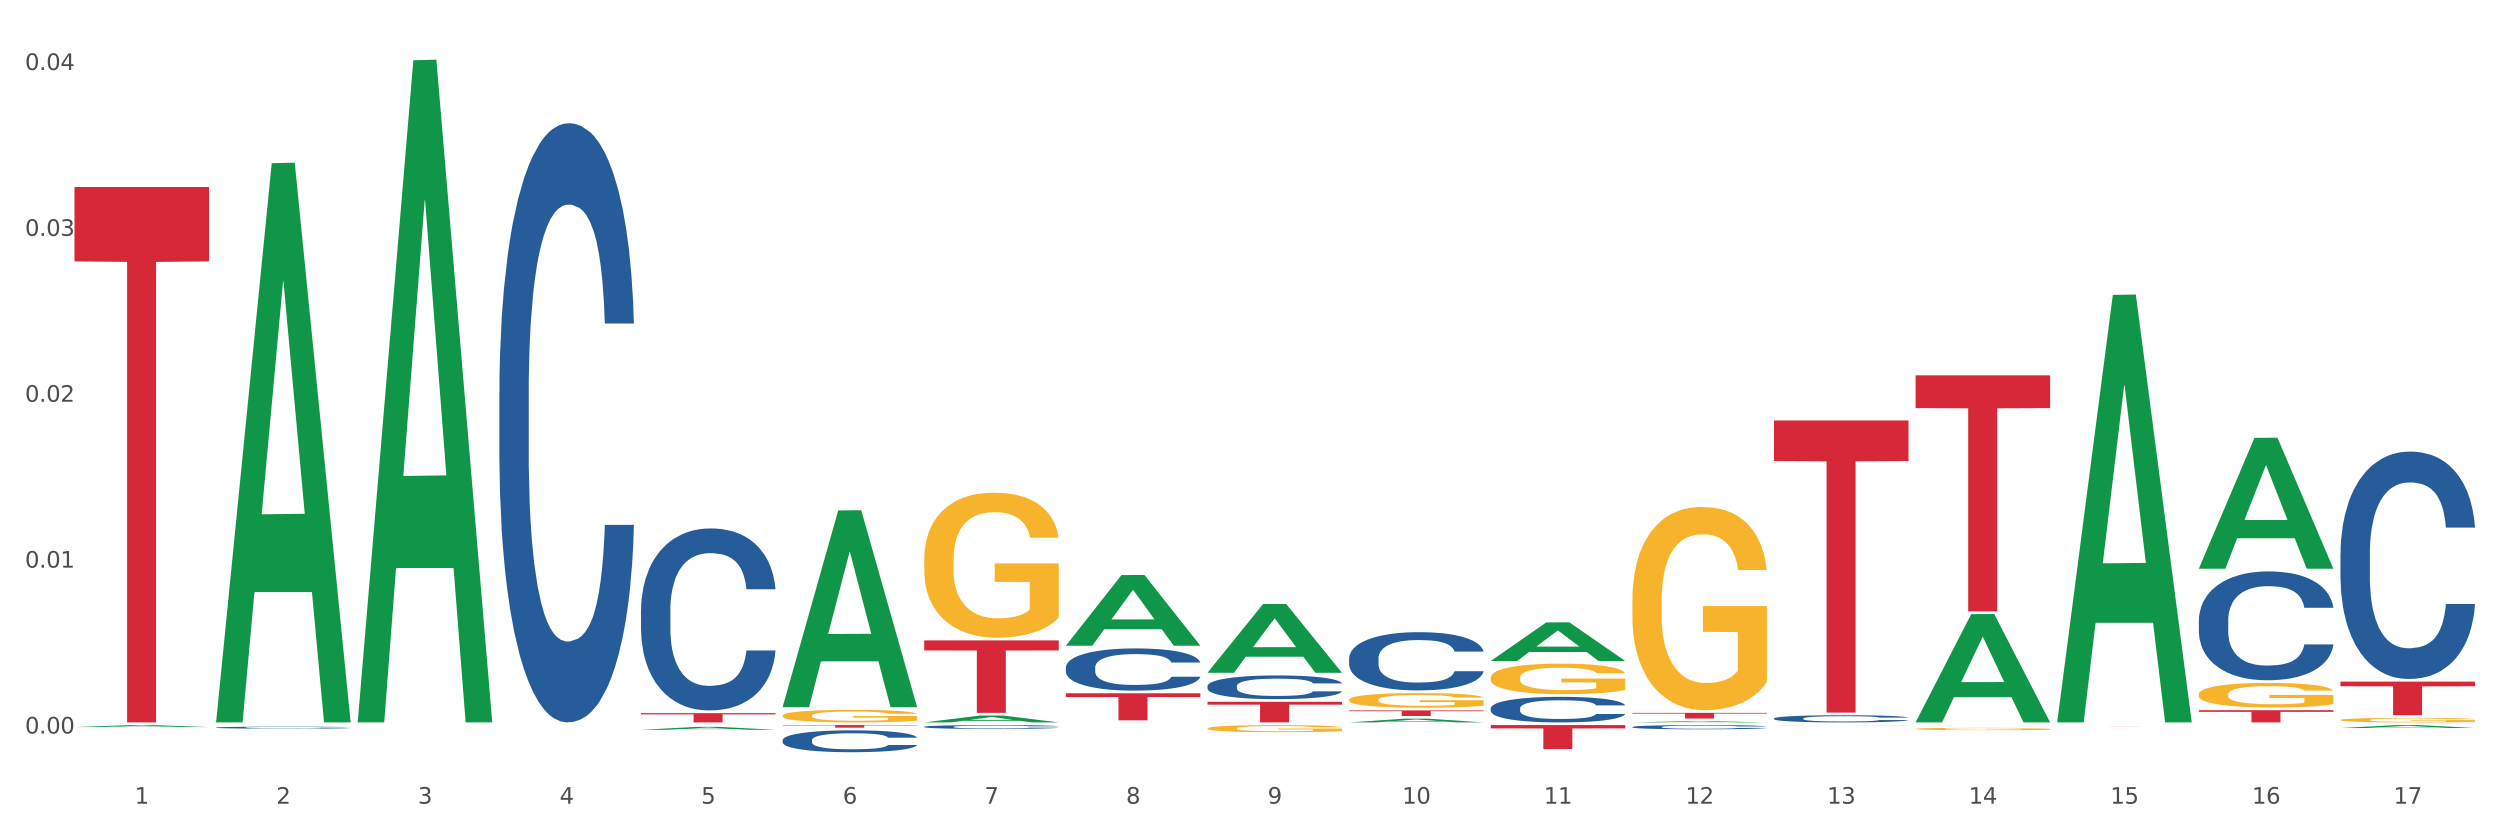 <?xml version="1.0" encoding="utf-8" standalone="no"?>
<!DOCTYPE svg PUBLIC "-//W3C//DTD SVG 1.1//EN"
  "http://www.w3.org/Graphics/SVG/1.1/DTD/svg11.dtd">
<svg xmlns:xlink="http://www.w3.org/1999/xlink" width="1080pt" height="360pt" viewBox="0 0 1080 360" xmlns="http://www.w3.org/2000/svg" version="1.1">
 <rect x="0" y="0" width="1080" height="360" fill="#333333" stroke="none"/>
 <defs>
  <style type="text/css">*{stroke-linejoin: round; stroke-linecap: butt}</style>
 </defs>
 <g id="figure_1">
  <g id="patch_1">
   <path d="M 0 360 
L 1080 360 
L 1080 0 
L 0 0 
z
" style="fill: #ffffff; stroke: #ffffff; stroke-linejoin: miter"/>
  </g>
  <g id="axes_1">
   <g id="matplotlib.axis_1">
    <g id="xtick_1">
     <g id="text_1">
      <!-- 1 -->
      <g style="fill: #4d4d4d" transform="translate(58.182 347.204) scale(0.096 -0.096)">
       <defs>
        <path id="DejaVuSans-31" d="M 794 531 
L 1825 531 
L 1825 4091 
L 703 3866 
L 703 4441 
L 1819 4666 
L 2450 4666 
L 2450 531 
L 3481 531 
L 3481 0 
L 794 0 
L 794 531 
z
" transform="scale(0.016)"/>
       </defs>
       <use xlink:href="#DejaVuSans-31"/>
      </g>
     </g>
    </g>
    <g id="xtick_2">
     <g id="text_2">
      <!-- 2 -->
      <g style="fill: #4d4d4d" transform="translate(119.364 347.204) scale(0.096 -0.096)">
       <defs>
        <path id="DejaVuSans-32" d="M 1228 531 
L 3431 531 
L 3431 0 
L 469 0 
L 469 531 
Q 828 903 1448 1529 
Q 2069 2156 2228 2338 
Q 2531 2678 2651 2914 
Q 2772 3150 2772 3378 
Q 2772 3750 2511 3984 
Q 2250 4219 1831 4219 
Q 1534 4219 1204 4116 
Q 875 4013 500 3803 
L 500 4441 
Q 881 4594 1212 4672 
Q 1544 4750 1819 4750 
Q 2544 4750 2975 4387 
Q 3406 4025 3406 3419 
Q 3406 3131 3298 2873 
Q 3191 2616 2906 2266 
Q 2828 2175 2409 1742 
Q 1991 1309 1228 531 
z
" transform="scale(0.016)"/>
       </defs>
       <use xlink:href="#DejaVuSans-32"/>
      </g>
     </g>
    </g>
    <g id="xtick_3">
     <g id="text_3">
      <!-- 3 -->
      <g style="fill: #4d4d4d" transform="translate(180.545 347.204) scale(0.096 -0.096)">
       <defs>
        <path id="DejaVuSans-33" d="M 2597 2516 
Q 3050 2419 3304 2112 
Q 3559 1806 3559 1356 
Q 3559 666 3084 287 
Q 2609 -91 1734 -91 
Q 1441 -91 1130 -33 
Q 819 25 488 141 
L 488 750 
Q 750 597 1062 519 
Q 1375 441 1716 441 
Q 2309 441 2620 675 
Q 2931 909 2931 1356 
Q 2931 1769 2642 2001 
Q 2353 2234 1838 2234 
L 1294 2234 
L 1294 2753 
L 1863 2753 
Q 2328 2753 2575 2939 
Q 2822 3125 2822 3475 
Q 2822 3834 2567 4026 
Q 2313 4219 1838 4219 
Q 1578 4219 1281 4162 
Q 984 4106 628 3988 
L 628 4550 
Q 988 4650 1302 4700 
Q 1616 4750 1894 4750 
Q 2613 4750 3031 4423 
Q 3450 4097 3450 3541 
Q 3450 3153 3228 2886 
Q 3006 2619 2597 2516 
z
" transform="scale(0.016)"/>
       </defs>
       <use xlink:href="#DejaVuSans-33"/>
      </g>
     </g>
    </g>
    <g id="xtick_4">
     <g id="text_4">
      <!-- 4 -->
      <g style="fill: #4d4d4d" transform="translate(241.726 347.204) scale(0.096 -0.096)">
       <defs>
        <path id="DejaVuSans-34" d="M 2419 4116 
L 825 1625 
L 2419 1625 
L 2419 4116 
z
M 2253 4666 
L 3047 4666 
L 3047 1625 
L 3713 1625 
L 3713 1100 
L 3047 1100 
L 3047 0 
L 2419 0 
L 2419 1100 
L 313 1100 
L 313 1709 
L 2253 4666 
z
" transform="scale(0.016)"/>
       </defs>
       <use xlink:href="#DejaVuSans-34"/>
      </g>
     </g>
    </g>
    <g id="xtick_5">
     <g id="text_5">
      <!-- 5 -->
      <g style="fill: #4d4d4d" transform="translate(302.908 347.204) scale(0.096 -0.096)">
       <defs>
        <path id="DejaVuSans-35" d="M 691 4666 
L 3169 4666 
L 3169 4134 
L 1269 4134 
L 1269 2991 
Q 1406 3038 1543 3061 
Q 1681 3084 1819 3084 
Q 2600 3084 3056 2656 
Q 3513 2228 3513 1497 
Q 3513 744 3044 326 
Q 2575 -91 1722 -91 
Q 1428 -91 1123 -41 
Q 819 9 494 109 
L 494 744 
Q 775 591 1075 516 
Q 1375 441 1709 441 
Q 2250 441 2565 725 
Q 2881 1009 2881 1497 
Q 2881 1984 2565 2268 
Q 2250 2553 1709 2553 
Q 1456 2553 1204 2497 
Q 953 2441 691 2322 
L 691 4666 
z
" transform="scale(0.016)"/>
       </defs>
       <use xlink:href="#DejaVuSans-35"/>
      </g>
     </g>
    </g>
    <g id="xtick_6">
     <g id="text_6">
      <!-- 6 -->
      <g style="fill: #4d4d4d" transform="translate(364.089 347.204) scale(0.096 -0.096)">
       <defs>
        <path id="DejaVuSans-36" d="M 2113 2584 
Q 1688 2584 1439 2293 
Q 1191 2003 1191 1497 
Q 1191 994 1439 701 
Q 1688 409 2113 409 
Q 2538 409 2786 701 
Q 3034 994 3034 1497 
Q 3034 2003 2786 2293 
Q 2538 2584 2113 2584 
z
M 3366 4563 
L 3366 3988 
Q 3128 4100 2886 4159 
Q 2644 4219 2406 4219 
Q 1781 4219 1451 3797 
Q 1122 3375 1075 2522 
Q 1259 2794 1537 2939 
Q 1816 3084 2150 3084 
Q 2853 3084 3261 2657 
Q 3669 2231 3669 1497 
Q 3669 778 3244 343 
Q 2819 -91 2113 -91 
Q 1303 -91 875 529 
Q 447 1150 447 2328 
Q 447 3434 972 4092 
Q 1497 4750 2381 4750 
Q 2619 4750 2861 4703 
Q 3103 4656 3366 4563 
z
" transform="scale(0.016)"/>
       </defs>
       <use xlink:href="#DejaVuSans-36"/>
      </g>
     </g>
    </g>
    <g id="xtick_7">
     <g id="text_7">
      <!-- 7 -->
      <g style="fill: #4d4d4d" transform="translate(425.271 347.204) scale(0.096 -0.096)">
       <defs>
        <path id="DejaVuSans-37" d="M 525 4666 
L 3525 4666 
L 3525 4397 
L 1831 0 
L 1172 0 
L 2766 4134 
L 525 4134 
L 525 4666 
z
" transform="scale(0.016)"/>
       </defs>
       <use xlink:href="#DejaVuSans-37"/>
      </g>
     </g>
    </g>
    <g id="xtick_8">
     <g id="text_8">
      <!-- 8 -->
      <g style="fill: #4d4d4d" transform="translate(486.452 347.204) scale(0.096 -0.096)">
       <defs>
        <path id="DejaVuSans-38" d="M 2034 2216 
Q 1584 2216 1326 1975 
Q 1069 1734 1069 1313 
Q 1069 891 1326 650 
Q 1584 409 2034 409 
Q 2484 409 2743 651 
Q 3003 894 3003 1313 
Q 3003 1734 2745 1975 
Q 2488 2216 2034 2216 
z
M 1403 2484 
Q 997 2584 770 2862 
Q 544 3141 544 3541 
Q 544 4100 942 4425 
Q 1341 4750 2034 4750 
Q 2731 4750 3128 4425 
Q 3525 4100 3525 3541 
Q 3525 3141 3298 2862 
Q 3072 2584 2669 2484 
Q 3125 2378 3379 2068 
Q 3634 1759 3634 1313 
Q 3634 634 3220 271 
Q 2806 -91 2034 -91 
Q 1263 -91 848 271 
Q 434 634 434 1313 
Q 434 1759 690 2068 
Q 947 2378 1403 2484 
z
M 1172 3481 
Q 1172 3119 1398 2916 
Q 1625 2713 2034 2713 
Q 2441 2713 2670 2916 
Q 2900 3119 2900 3481 
Q 2900 3844 2670 4047 
Q 2441 4250 2034 4250 
Q 1625 4250 1398 4047 
Q 1172 3844 1172 3481 
z
" transform="scale(0.016)"/>
       </defs>
       <use xlink:href="#DejaVuSans-38"/>
      </g>
     </g>
    </g>
    <g id="xtick_9">
     <g id="text_9">
      <!-- 9 -->
      <g style="fill: #4d4d4d" transform="translate(547.634 347.204) scale(0.096 -0.096)">
       <defs>
        <path id="DejaVuSans-39" d="M 703 97 
L 703 672 
Q 941 559 1184 500 
Q 1428 441 1663 441 
Q 2288 441 2617 861 
Q 2947 1281 2994 2138 
Q 2813 1869 2534 1725 
Q 2256 1581 1919 1581 
Q 1219 1581 811 2004 
Q 403 2428 403 3163 
Q 403 3881 828 4315 
Q 1253 4750 1959 4750 
Q 2769 4750 3195 4129 
Q 3622 3509 3622 2328 
Q 3622 1225 3098 567 
Q 2575 -91 1691 -91 
Q 1453 -91 1209 -44 
Q 966 3 703 97 
z
M 1959 2075 
Q 2384 2075 2632 2365 
Q 2881 2656 2881 3163 
Q 2881 3666 2632 3958 
Q 2384 4250 1959 4250 
Q 1534 4250 1286 3958 
Q 1038 3666 1038 3163 
Q 1038 2656 1286 2365 
Q 1534 2075 1959 2075 
z
" transform="scale(0.016)"/>
       </defs>
       <use xlink:href="#DejaVuSans-39"/>
      </g>
     </g>
    </g>
    <g id="xtick_10">
     <g id="text_10">
      <!-- 10 -->
      <g style="fill: #4d4d4d" transform="translate(605.761 347.204) scale(0.096 -0.096)">
       <defs>
        <path id="DejaVuSans-30" d="M 2034 4250 
Q 1547 4250 1301 3770 
Q 1056 3291 1056 2328 
Q 1056 1369 1301 889 
Q 1547 409 2034 409 
Q 2525 409 2770 889 
Q 3016 1369 3016 2328 
Q 3016 3291 2770 3770 
Q 2525 4250 2034 4250 
z
M 2034 4750 
Q 2819 4750 3233 4129 
Q 3647 3509 3647 2328 
Q 3647 1150 3233 529 
Q 2819 -91 2034 -91 
Q 1250 -91 836 529 
Q 422 1150 422 2328 
Q 422 3509 836 4129 
Q 1250 4750 2034 4750 
z
" transform="scale(0.016)"/>
       </defs>
       <use xlink:href="#DejaVuSans-31"/>
       <use xlink:href="#DejaVuSans-30" transform="translate(63.623 0)"/>
      </g>
     </g>
    </g>
    <g id="xtick_11">
     <g id="text_11">
      <!-- 11 -->
      <g style="fill: #4d4d4d" transform="translate(666.942 347.204) scale(0.096 -0.096)">
       <use xlink:href="#DejaVuSans-31"/>
       <use xlink:href="#DejaVuSans-31" transform="translate(63.623 0)"/>
      </g>
     </g>
    </g>
    <g id="xtick_12">
     <g id="text_12">
      <!-- 12 -->
      <g style="fill: #4d4d4d" transform="translate(728.124 347.204) scale(0.096 -0.096)">
       <use xlink:href="#DejaVuSans-31"/>
       <use xlink:href="#DejaVuSans-32" transform="translate(63.623 0)"/>
      </g>
     </g>
    </g>
    <g id="xtick_13">
     <g id="text_13">
      <!-- 13 -->
      <g style="fill: #4d4d4d" transform="translate(789.305 347.204) scale(0.096 -0.096)">
       <use xlink:href="#DejaVuSans-31"/>
       <use xlink:href="#DejaVuSans-33" transform="translate(63.623 0)"/>
      </g>
     </g>
    </g>
    <g id="xtick_14">
     <g id="text_14">
      <!-- 14 -->
      <g style="fill: #4d4d4d" transform="translate(850.487 347.204) scale(0.096 -0.096)">
       <use xlink:href="#DejaVuSans-31"/>
       <use xlink:href="#DejaVuSans-34" transform="translate(63.623 0)"/>
      </g>
     </g>
    </g>
    <g id="xtick_15">
     <g id="text_15">
      <!-- 15 -->
      <g style="fill: #4d4d4d" transform="translate(911.668 347.204) scale(0.096 -0.096)">
       <use xlink:href="#DejaVuSans-31"/>
       <use xlink:href="#DejaVuSans-35" transform="translate(63.623 0)"/>
      </g>
     </g>
    </g>
    <g id="xtick_16">
     <g id="text_16">
      <!-- 16 -->
      <g style="fill: #4d4d4d" transform="translate(972.849 347.204) scale(0.096 -0.096)">
       <use xlink:href="#DejaVuSans-31"/>
       <use xlink:href="#DejaVuSans-36" transform="translate(63.623 0)"/>
      </g>
     </g>
    </g>
    <g id="xtick_17">
     <g id="text_17">
      <!-- 17 -->
      <g style="fill: #4d4d4d" transform="translate(1034.031 347.204) scale(0.096 -0.096)">
       <use xlink:href="#DejaVuSans-31"/>
       <use xlink:href="#DejaVuSans-37" transform="translate(63.623 0)"/>
      </g>
     </g>
    </g>
    <g id="xtick_18"/>
    <g id="xtick_19"/>
    <g id="xtick_20"/>
    <g id="xtick_21"/>
    <g id="xtick_22"/>
    <g id="xtick_23"/>
    <g id="xtick_24"/>
    <g id="xtick_25"/>
    <g id="xtick_26"/>
    <g id="xtick_27"/>
    <g id="xtick_28"/>
    <g id="xtick_29"/>
    <g id="xtick_30"/>
    <g id="xtick_31"/>
    <g id="xtick_32"/>
    <g id="xtick_33"/>
   </g>
   <g id="matplotlib.axis_2">
    <g id="ytick_1">
     <g id="text_18">
      <!-- 0.00 -->
      <g style="fill: #4d4d4d" transform="translate(10.8 316.883) scale(0.096 -0.096)">
       <defs>
        <path id="DejaVuSans-2e" d="M 684 794 
L 1344 794 
L 1344 0 
L 684 0 
L 684 794 
z
" transform="scale(0.016)"/>
       </defs>
       <use xlink:href="#DejaVuSans-30"/>
       <use xlink:href="#DejaVuSans-2e" transform="translate(63.623 0)"/>
       <use xlink:href="#DejaVuSans-30" transform="translate(95.41 0)"/>
       <use xlink:href="#DejaVuSans-30" transform="translate(159.033 0)"/>
      </g>
     </g>
    </g>
    <g id="ytick_2">
     <g id="text_19">
      <!-- 0.01 -->
      <g style="fill: #4d4d4d" transform="translate(10.8 245.222) scale(0.096 -0.096)">
       <use xlink:href="#DejaVuSans-30"/>
       <use xlink:href="#DejaVuSans-2e" transform="translate(63.623 0)"/>
       <use xlink:href="#DejaVuSans-30" transform="translate(95.41 0)"/>
       <use xlink:href="#DejaVuSans-31" transform="translate(159.033 0)"/>
      </g>
     </g>
    </g>
    <g id="ytick_3">
     <g id="text_20">
      <!-- 0.02 -->
      <g style="fill: #4d4d4d" transform="translate(10.8 173.562) scale(0.096 -0.096)">
       <use xlink:href="#DejaVuSans-30"/>
       <use xlink:href="#DejaVuSans-2e" transform="translate(63.623 0)"/>
       <use xlink:href="#DejaVuSans-30" transform="translate(95.41 0)"/>
       <use xlink:href="#DejaVuSans-32" transform="translate(159.033 0)"/>
      </g>
     </g>
    </g>
    <g id="ytick_4">
     <g id="text_21">
      <!-- 0.03 -->
      <g style="fill: #4d4d4d" transform="translate(10.8 101.901) scale(0.096 -0.096)">
       <use xlink:href="#DejaVuSans-30"/>
       <use xlink:href="#DejaVuSans-2e" transform="translate(63.623 0)"/>
       <use xlink:href="#DejaVuSans-30" transform="translate(95.41 0)"/>
       <use xlink:href="#DejaVuSans-33" transform="translate(159.033 0)"/>
      </g>
     </g>
    </g>
    <g id="ytick_5">
     <g id="text_22">
      <!-- 0.04 -->
      <g style="fill: #4d4d4d" transform="translate(10.8 30.24) scale(0.096 -0.096)">
       <use xlink:href="#DejaVuSans-30"/>
       <use xlink:href="#DejaVuSans-2e" transform="translate(63.623 0)"/>
       <use xlink:href="#DejaVuSans-30" transform="translate(95.41 0)"/>
       <use xlink:href="#DejaVuSans-34" transform="translate(159.033 0)"/>
      </g>
     </g>
    </g>
    <g id="ytick_6"/>
    <g id="ytick_7"/>
    <g id="ytick_8"/>
    <g id="ytick_9"/>
   </g>
   <g id="PolyCollection_1">
    <path d="M 32.175 314.103 
L 32.235 314.102 
L 56.203 313.237 
L 66.15 313.236 
L 90.297 314.104 
L 78.793 314.104 
L 73.58 313.902 
L 48.833 313.902 
L 48.653 313.905 
L 43.62 314.104 
L 32.175 314.104 
L 32.175 314.103 
L 51.949 313.781 
L 70.464 313.781 
L 61.296 313.421 
L 61.176 313.419 
L 61.056 313.422 
L 51.889 313.781 
L 51.949 313.781 
L 32.175 314.103 
z
" clip-path="url(#p0711a88192)" style="fill: #109648"/>
    <path d="M 949.896 306.799 
L 1008.019 306.799 
L 1008.019 307.534 
L 985.155 307.539 
L 985.155 312.086 
L 972.622 312.086 
L 972.622 307.539 
L 949.896 307.534 
L 949.896 306.804 
L 949.896 306.799 
z
" clip-path="url(#p0711a88192)" style="fill: #d62839"/>
    <path d="M 888.715 313.717 
L 946.837 313.717 
L 946.837 313.722 
L 923.974 313.722 
L 923.974 313.751 
L 911.44 313.751 
L 911.44 313.722 
L 888.715 313.722 
L 888.715 313.717 
L 888.715 313.717 
z
" clip-path="url(#p0711a88192)" style="fill: #d62839"/>
    <path d="M 827.533 162.13 
L 885.656 162.13 
L 885.656 176.302 
L 862.792 176.397 
L 862.792 264.108 
L 850.259 264.108 
L 850.259 176.397 
L 827.533 176.302 
L 827.533 162.226 
L 827.533 162.13 
z
" clip-path="url(#p0711a88192)" style="fill: #d62839"/>
    <path d="M 766.352 181.64 
L 824.474 181.64 
L 824.474 199.176 
L 801.611 199.295 
L 801.611 307.83 
L 789.078 307.83 
L 789.078 199.295 
L 766.352 199.176 
L 766.352 181.758 
L 766.352 181.64 
z
" clip-path="url(#p0711a88192)" style="fill: #d62839"/>
    <path d="M 705.171 307.948 
L 763.293 307.948 
L 763.293 308.288 
L 740.43 308.29 
L 740.43 310.396 
L 727.896 310.396 
L 727.896 308.29 
L 705.171 308.288 
L 705.171 307.95 
L 705.171 307.948 
z
" clip-path="url(#p0711a88192)" style="fill: #d62839"/>
    <path d="M 643.989 313.236 
L 702.112 313.236 
L 702.112 314.676 
L 679.248 314.686 
L 679.248 323.601 
L 666.715 323.601 
L 666.715 314.686 
L 643.989 314.676 
L 643.989 313.245 
L 643.989 313.236 
z
" clip-path="url(#p0711a88192)" style="fill: #d62839"/>
    <path d="M 582.808 306.891 
L 640.93 306.891 
L 640.93 307.226 
L 618.067 307.229 
L 618.067 309.306 
L 605.533 309.306 
L 605.533 307.229 
L 582.808 307.226 
L 582.808 306.893 
L 582.808 306.891 
z
" clip-path="url(#p0711a88192)" style="fill: #d62839"/>
    <path d="M 521.626 303.177 
L 579.749 303.177 
L 579.749 304.415 
L 556.885 304.424 
L 556.885 312.086 
L 544.352 312.086 
L 544.352 304.424 
L 521.626 304.415 
L 521.626 303.186 
L 521.626 303.177 
z
" clip-path="url(#p0711a88192)" style="fill: #d62839"/>
    <path d="M 460.445 299.505 
L 518.567 299.505 
L 518.567 301.127 
L 495.704 301.138 
L 495.704 311.175 
L 483.17 311.175 
L 483.17 301.138 
L 460.445 301.127 
L 460.445 299.516 
L 460.445 299.505 
z
" clip-path="url(#p0711a88192)" style="fill: #d62839"/>
    <path d="M 399.263 276.65 
L 457.386 276.65 
L 457.386 281.001 
L 434.523 281.03 
L 434.523 307.962 
L 421.989 307.962 
L 421.989 281.03 
L 399.263 281.001 
L 399.263 276.679 
L 399.263 276.65 
z
" clip-path="url(#p0711a88192)" style="fill: #d62839"/>
    <path d="M 338.082 313.236 
L 396.204 313.236 
L 396.204 313.391 
L 373.341 313.392 
L 373.341 314.354 
L 360.808 314.354 
L 360.808 313.392 
L 338.082 313.391 
L 338.082 313.237 
L 338.082 313.236 
z
" clip-path="url(#p0711a88192)" style="fill: #d62839"/>
    <path d="M 1011.078 239.219 
L 1011.146 239.129 
L 1011.146 236.617 
L 1011.352 233.208 
L 1012.108 226.929 
L 1013.07 222.174 
L 1014.719 216.612 
L 1015.612 214.28 
L 1016.78 211.678 
L 1019.185 207.462 
L 1021.933 203.874 
L 1023.856 201.9 
L 1025.299 200.644 
L 1028.528 198.401 
L 1030.383 197.414 
L 1032.307 196.607 
L 1033.956 196.069 
L 1036.704 195.441 
L 1038.902 195.172 
L 1041.444 195.082 
L 1043.574 195.172 
L 1046.391 195.531 
L 1050.513 196.607 
L 1052.093 197.235 
L 1054.223 198.312 
L 1056.421 199.747 
L 1058.208 201.182 
L 1060.269 203.246 
L 1062.398 205.937 
L 1064.46 209.346 
L 1065.902 212.486 
L 1067.07 215.805 
L 1068.101 219.842 
L 1068.856 224.238 
L 1069.2 227.916 
L 1056.627 227.916 
L 1056.284 224.596 
L 1055.597 221.008 
L 1054.91 218.586 
L 1054.154 216.612 
L 1052.986 214.37 
L 1051.956 212.934 
L 1050.238 211.23 
L 1048.658 210.153 
L 1047.353 209.525 
L 1045.772 208.987 
L 1042.406 208.449 
L 1040.001 208.449 
L 1038.49 208.628 
L 1036.635 209.077 
L 1035.055 209.705 
L 1033.2 210.781 
L 1031.757 211.947 
L 1030.314 213.472 
L 1029.49 214.549 
L 1028.253 216.523 
L 1027.429 218.137 
L 1026.33 220.918 
L 1025.711 222.892 
L 1024.612 228.005 
L 1024.131 231.773 
L 1023.925 234.375 
L 1023.788 237.245 
L 1023.788 251.24 
L 1024.2 257.52 
L 1024.543 260.211 
L 1025.093 263.261 
L 1026.124 267.208 
L 1027.635 271.066 
L 1029.215 273.847 
L 1030.52 275.551 
L 1031.757 276.807 
L 1032.994 277.794 
L 1034.505 278.691 
L 1035.742 279.229 
L 1037.597 279.768 
L 1039.795 280.037 
L 1041.513 280.037 
L 1045.017 279.588 
L 1046.597 279.14 
L 1048.108 278.512 
L 1049.757 277.525 
L 1051.063 276.448 
L 1051.818 275.641 
L 1053.055 273.937 
L 1054.017 272.142 
L 1054.841 270.079 
L 1055.391 268.285 
L 1056.009 265.594 
L 1056.49 262.543 
L 1056.627 260.929 
L 1069.2 260.929 
L 1068.925 264.158 
L 1068.444 267.298 
L 1067.482 271.514 
L 1066.727 273.937 
L 1065.559 276.897 
L 1064.322 279.409 
L 1062.605 282.19 
L 1061.024 284.253 
L 1059.376 286.047 
L 1057.589 287.662 
L 1054.36 289.905 
L 1053.192 290.533 
L 1050.719 291.609 
L 1048.795 292.237 
L 1045.979 292.865 
L 1043.093 293.224 
L 1040.07 293.314 
L 1037.391 293.134 
L 1034.437 292.596 
L 1032.582 292.058 
L 1030.52 291.25 
L 1028.116 289.995 
L 1025.849 288.469 
L 1023.719 286.675 
L 1021.727 284.612 
L 1019.872 282.28 
L 1017.467 278.422 
L 1015.681 274.654 
L 1014.375 271.156 
L 1013.482 268.195 
L 1012.589 264.427 
L 1012.108 261.826 
L 1011.352 255.546 
L 1011.078 249.715 
L 1011.078 239.219 
z
" clip-path="url(#p0711a88192)" style="fill: #255c99"/>
    <path d="M 949.896 267.976 
L 949.965 267.933 
L 949.965 266.731 
L 950.171 265.099 
L 950.927 262.093 
L 951.889 259.817 
L 953.537 257.155 
L 954.431 256.038 
L 955.599 254.793 
L 958.003 252.775 
L 960.751 251.057 
L 962.675 250.112 
L 964.118 249.511 
L 967.347 248.437 
L 969.202 247.965 
L 971.125 247.579 
L 972.774 247.321 
L 975.522 247.02 
L 977.721 246.891 
L 980.263 246.849 
L 982.393 246.891 
L 985.209 247.063 
L 989.331 247.579 
L 990.912 247.879 
L 993.041 248.394 
L 995.24 249.082 
L 997.026 249.769 
L 999.087 250.756 
L 1001.217 252.045 
L 1003.278 253.676 
L 1004.721 255.179 
L 1005.889 256.768 
L 1006.919 258.701 
L 1007.675 260.805 
L 1008.019 262.566 
L 995.446 262.566 
L 995.103 260.977 
L 994.415 259.259 
L 993.728 258.1 
L 992.973 257.155 
L 991.805 256.081 
L 990.774 255.394 
L 989.057 254.578 
L 987.477 254.063 
L 986.171 253.762 
L 984.591 253.505 
L 981.225 253.247 
L 978.82 253.247 
L 977.309 253.333 
L 975.454 253.548 
L 973.873 253.848 
L 972.018 254.364 
L 970.576 254.922 
L 969.133 255.652 
L 968.309 256.167 
L 967.072 257.112 
L 966.247 257.885 
L 965.148 259.216 
L 964.53 260.161 
L 963.431 262.609 
L 962.95 264.412 
L 962.744 265.657 
L 962.606 267.032 
L 962.606 273.731 
L 963.018 276.737 
L 963.362 278.025 
L 963.912 279.485 
L 964.942 281.375 
L 966.454 283.221 
L 968.034 284.552 
L 969.339 285.368 
L 970.576 285.969 
L 971.812 286.442 
L 973.324 286.871 
L 974.56 287.129 
L 976.415 287.387 
L 978.614 287.515 
L 980.331 287.515 
L 983.835 287.301 
L 985.415 287.086 
L 986.927 286.785 
L 988.576 286.313 
L 989.881 285.798 
L 990.637 285.411 
L 991.873 284.595 
L 992.835 283.736 
L 993.66 282.749 
L 994.209 281.89 
L 994.828 280.602 
L 995.309 279.142 
L 995.446 278.369 
L 1008.019 278.369 
L 1007.744 279.915 
L 1007.263 281.418 
L 1006.301 283.436 
L 1005.545 284.595 
L 1004.377 286.012 
L 1003.141 287.215 
L 1001.423 288.546 
L 999.843 289.534 
L 998.194 290.393 
L 996.408 291.166 
L 993.179 292.239 
L 992.011 292.54 
L 989.538 293.055 
L 987.614 293.356 
L 984.797 293.656 
L 981.912 293.828 
L 978.889 293.871 
L 976.209 293.785 
L 973.255 293.527 
L 971.4 293.27 
L 969.339 292.883 
L 966.934 292.282 
L 964.667 291.552 
L 962.538 290.693 
L 960.545 289.705 
L 958.69 288.589 
L 956.286 286.742 
L 954.499 284.939 
L 953.194 283.264 
L 952.301 281.847 
L 951.408 280.043 
L 950.927 278.798 
L 950.171 275.792 
L 949.896 273.001 
L 949.896 267.976 
z
" clip-path="url(#p0711a88192)" style="fill: #255c99"/>
    <path d="M 827.533 313.25 
L 827.602 313.25 
L 827.602 313.249 
L 827.808 313.248 
L 828.564 313.246 
L 829.526 313.244 
L 831.175 313.243 
L 832.068 313.242 
L 833.236 313.241 
L 835.64 313.24 
L 838.388 313.239 
L 840.312 313.238 
L 841.755 313.238 
L 844.984 313.237 
L 846.839 313.236 
L 848.762 313.236 
L 850.411 313.236 
L 853.159 313.236 
L 855.358 313.236 
L 857.9 313.236 
L 860.03 313.236 
L 862.847 313.236 
L 866.969 313.236 
L 868.549 313.236 
L 870.679 313.237 
L 872.877 313.237 
L 874.663 313.238 
L 876.724 313.238 
L 878.854 313.239 
L 880.915 313.24 
L 882.358 313.241 
L 883.526 313.242 
L 884.557 313.244 
L 885.312 313.245 
L 885.656 313.246 
L 873.083 313.246 
L 872.74 313.245 
L 872.053 313.244 
L 871.366 313.243 
L 870.61 313.243 
L 869.442 313.242 
L 868.411 313.241 
L 866.694 313.241 
L 865.114 313.241 
L 863.808 313.24 
L 862.228 313.24 
L 858.862 313.24 
L 856.457 313.24 
L 854.946 313.24 
L 853.091 313.24 
L 851.511 313.24 
L 849.656 313.241 
L 848.213 313.241 
L 846.77 313.242 
L 845.946 313.242 
L 844.709 313.243 
L 843.885 313.243 
L 842.785 313.244 
L 842.167 313.245 
L 841.068 313.246 
L 840.587 313.248 
L 840.381 313.248 
L 840.243 313.249 
L 840.243 313.254 
L 840.656 313.256 
L 840.999 313.257 
L 841.549 313.258 
L 842.579 313.259 
L 844.091 313.26 
L 845.671 313.261 
L 846.976 313.262 
L 848.213 313.262 
L 849.45 313.262 
L 850.961 313.263 
L 852.198 313.263 
L 854.053 313.263 
L 856.251 313.263 
L 857.969 313.263 
L 861.472 313.263 
L 863.053 313.263 
L 864.564 313.263 
L 866.213 313.262 
L 867.518 313.262 
L 868.274 313.262 
L 869.511 313.261 
L 870.472 313.26 
L 871.297 313.26 
L 871.847 313.259 
L 872.465 313.258 
L 872.946 313.257 
L 873.083 313.257 
L 885.656 313.257 
L 885.381 313.258 
L 884.9 313.259 
L 883.938 313.26 
L 883.182 313.261 
L 882.015 313.262 
L 880.778 313.263 
L 879.06 313.264 
L 877.48 313.264 
L 875.831 313.265 
L 874.045 313.265 
L 870.816 313.266 
L 869.648 313.266 
L 867.175 313.267 
L 865.251 313.267 
L 862.434 313.267 
L 859.549 313.267 
L 856.526 313.267 
L 853.846 313.267 
L 850.892 313.267 
L 849.037 313.267 
L 846.976 313.267 
L 844.572 313.266 
L 842.304 313.266 
L 840.175 313.265 
L 838.182 313.264 
L 836.327 313.264 
L 833.923 313.262 
L 832.136 313.261 
L 830.831 313.26 
L 829.938 313.259 
L 829.045 313.258 
L 828.564 313.257 
L 827.808 313.255 
L 827.533 313.253 
L 827.533 313.25 
z
" clip-path="url(#p0711a88192)" style="fill: #255c99"/>
    <path d="M 766.352 310.376 
L 766.421 310.373 
L 766.421 310.293 
L 766.627 310.186 
L 767.383 309.987 
L 768.344 309.837 
L 769.993 309.661 
L 770.886 309.587 
L 772.054 309.505 
L 774.459 309.372 
L 777.207 309.258 
L 779.131 309.196 
L 780.573 309.156 
L 783.802 309.085 
L 785.657 309.054 
L 787.581 309.029 
L 789.23 309.012 
L 791.978 308.992 
L 794.177 308.983 
L 796.719 308.98 
L 798.848 308.983 
L 801.665 308.994 
L 805.787 309.029 
L 807.367 309.048 
L 809.497 309.082 
L 811.696 309.128 
L 813.482 309.173 
L 815.543 309.238 
L 817.673 309.323 
L 819.734 309.431 
L 821.177 309.531 
L 822.345 309.635 
L 823.375 309.763 
L 824.131 309.902 
L 824.474 310.018 
L 811.902 310.018 
L 811.558 309.913 
L 810.871 309.8 
L 810.184 309.723 
L 809.428 309.661 
L 808.261 309.59 
L 807.23 309.545 
L 805.512 309.491 
L 803.932 309.457 
L 802.627 309.437 
L 801.047 309.42 
L 797.68 309.403 
L 795.276 309.403 
L 793.764 309.409 
L 791.909 309.423 
L 790.329 309.443 
L 788.474 309.477 
L 787.031 309.513 
L 785.589 309.562 
L 784.764 309.596 
L 783.528 309.658 
L 782.703 309.709 
L 781.604 309.797 
L 780.986 309.859 
L 779.886 310.021 
L 779.405 310.14 
L 779.199 310.223 
L 779.062 310.313 
L 779.062 310.756 
L 779.474 310.954 
L 779.818 311.039 
L 780.367 311.136 
L 781.398 311.261 
L 782.909 311.382 
L 784.489 311.47 
L 785.795 311.524 
L 787.031 311.564 
L 788.268 311.595 
L 789.78 311.624 
L 791.016 311.641 
L 792.871 311.658 
L 795.07 311.666 
L 796.787 311.666 
L 800.291 311.652 
L 801.871 311.638 
L 803.383 311.618 
L 805.032 311.587 
L 806.337 311.553 
L 807.093 311.527 
L 808.329 311.473 
L 809.291 311.417 
L 810.116 311.351 
L 810.665 311.295 
L 811.283 311.209 
L 811.764 311.113 
L 811.902 311.062 
L 824.474 311.062 
L 824.2 311.164 
L 823.719 311.263 
L 822.757 311.397 
L 822.001 311.473 
L 820.833 311.567 
L 819.596 311.646 
L 817.879 311.734 
L 816.299 311.799 
L 814.65 311.856 
L 812.864 311.907 
L 809.635 311.978 
L 808.467 311.998 
L 805.993 312.032 
L 804.07 312.052 
L 801.253 312.072 
L 798.367 312.083 
L 795.344 312.086 
L 792.665 312.08 
L 789.711 312.063 
L 787.856 312.046 
L 785.795 312.021 
L 783.39 311.981 
L 781.123 311.933 
L 778.993 311.876 
L 777.001 311.811 
L 775.146 311.737 
L 772.741 311.615 
L 770.955 311.496 
L 769.65 311.385 
L 768.757 311.292 
L 767.863 311.173 
L 767.383 311.09 
L 766.627 310.892 
L 766.352 310.707 
L 766.352 310.376 
z
" clip-path="url(#p0711a88192)" style="fill: #255c99"/>
    <path d="M 705.171 314.054 
L 705.239 314.052 
L 705.239 314.005 
L 705.445 313.942 
L 706.201 313.826 
L 707.163 313.738 
L 708.812 313.635 
L 709.705 313.591 
L 710.873 313.543 
L 713.277 313.465 
L 716.026 313.399 
L 717.949 313.362 
L 719.392 313.339 
L 722.621 313.297 
L 724.476 313.279 
L 726.4 313.264 
L 728.049 313.254 
L 730.797 313.242 
L 732.995 313.237 
L 735.537 313.236 
L 737.667 313.237 
L 740.484 313.244 
L 744.606 313.264 
L 746.186 313.276 
L 748.316 313.296 
L 750.514 313.322 
L 752.301 313.349 
L 754.362 313.387 
L 756.491 313.437 
L 758.552 313.5 
L 759.995 313.558 
L 761.163 313.62 
L 762.194 313.695 
L 762.949 313.776 
L 763.293 313.844 
L 750.72 313.844 
L 750.377 313.783 
L 749.69 313.716 
L 749.003 313.671 
L 748.247 313.635 
L 747.079 313.593 
L 746.049 313.567 
L 744.331 313.535 
L 742.751 313.515 
L 741.446 313.503 
L 739.865 313.493 
L 736.499 313.483 
L 734.094 313.483 
L 732.583 313.487 
L 730.728 313.495 
L 729.148 313.507 
L 727.293 313.527 
L 725.85 313.548 
L 724.407 313.576 
L 723.583 313.596 
L 722.346 313.633 
L 721.522 313.663 
L 720.423 313.714 
L 719.804 313.751 
L 718.705 313.846 
L 718.224 313.916 
L 718.018 313.964 
L 717.881 314.017 
L 717.881 314.276 
L 718.293 314.393 
L 718.636 314.443 
L 719.186 314.499 
L 720.216 314.572 
L 721.728 314.644 
L 723.308 314.695 
L 724.613 314.727 
L 725.85 314.75 
L 727.087 314.768 
L 728.598 314.785 
L 729.835 314.795 
L 731.69 314.805 
L 733.888 314.81 
L 735.606 314.81 
L 739.11 314.802 
L 740.69 314.793 
L 742.201 314.782 
L 743.85 314.763 
L 745.155 314.743 
L 745.911 314.728 
L 747.148 314.697 
L 748.11 314.664 
L 748.934 314.625 
L 749.484 314.592 
L 750.102 314.542 
L 750.583 314.486 
L 750.72 314.456 
L 763.293 314.456 
L 763.018 314.516 
L 762.537 314.574 
L 761.575 314.652 
L 760.82 314.697 
L 759.652 314.752 
L 758.415 314.798 
L 756.697 314.85 
L 755.117 314.888 
L 753.468 314.921 
L 751.682 314.951 
L 748.453 314.993 
L 747.285 315.004 
L 744.812 315.024 
L 742.888 315.036 
L 740.071 315.048 
L 737.186 315.054 
L 734.163 315.056 
L 731.484 315.053 
L 728.529 315.043 
L 726.674 315.033 
L 724.613 315.018 
L 722.209 314.994 
L 719.942 314.966 
L 717.812 314.933 
L 715.819 314.895 
L 713.965 314.851 
L 711.56 314.78 
L 709.774 314.71 
L 708.468 314.645 
L 707.575 314.59 
L 706.682 314.521 
L 706.201 314.472 
L 705.445 314.356 
L 705.171 314.248 
L 705.171 314.054 
z
" clip-path="url(#p0711a88192)" style="fill: #255c99"/>
    <path d="M 643.989 305.999 
L 644.058 305.989 
L 644.058 305.706 
L 644.264 305.322 
L 645.02 304.616 
L 645.982 304.081 
L 647.63 303.455 
L 648.524 303.192 
L 649.691 302.9 
L 652.096 302.425 
L 654.844 302.021 
L 656.768 301.799 
L 658.211 301.658 
L 661.44 301.405 
L 663.295 301.294 
L 665.218 301.204 
L 666.867 301.143 
L 669.615 301.072 
L 671.814 301.042 
L 674.356 301.032 
L 676.485 301.042 
L 679.302 301.082 
L 683.424 301.204 
L 685.005 301.274 
L 687.134 301.395 
L 689.333 301.557 
L 691.119 301.718 
L 693.18 301.951 
L 695.31 302.253 
L 697.371 302.637 
L 698.814 302.99 
L 699.982 303.364 
L 701.012 303.818 
L 701.768 304.313 
L 702.112 304.727 
L 689.539 304.727 
L 689.195 304.353 
L 688.508 303.949 
L 687.821 303.677 
L 687.066 303.455 
L 685.898 303.202 
L 684.867 303.041 
L 683.15 302.849 
L 681.569 302.728 
L 680.264 302.657 
L 678.684 302.597 
L 675.318 302.536 
L 672.913 302.536 
L 671.401 302.556 
L 669.547 302.607 
L 667.966 302.677 
L 666.111 302.799 
L 664.669 302.93 
L 663.226 303.101 
L 662.401 303.223 
L 661.165 303.445 
L 660.34 303.626 
L 659.241 303.939 
L 658.623 304.161 
L 657.524 304.737 
L 657.043 305.161 
L 656.837 305.454 
L 656.699 305.777 
L 656.699 307.351 
L 657.111 308.058 
L 657.455 308.361 
L 658.004 308.704 
L 659.035 309.148 
L 660.546 309.582 
L 662.127 309.895 
L 663.432 310.087 
L 664.669 310.228 
L 665.905 310.339 
L 667.417 310.44 
L 668.653 310.501 
L 670.508 310.562 
L 672.707 310.592 
L 674.424 310.592 
L 677.928 310.541 
L 679.508 310.491 
L 681.02 310.42 
L 682.669 310.309 
L 683.974 310.188 
L 684.73 310.097 
L 685.966 309.905 
L 686.928 309.703 
L 687.753 309.471 
L 688.302 309.269 
L 688.921 308.967 
L 689.402 308.623 
L 689.539 308.442 
L 702.112 308.442 
L 701.837 308.805 
L 701.356 309.158 
L 700.394 309.633 
L 699.638 309.905 
L 698.47 310.238 
L 697.234 310.521 
L 695.516 310.834 
L 693.936 311.066 
L 692.287 311.268 
L 690.501 311.45 
L 687.272 311.702 
L 686.104 311.773 
L 683.631 311.894 
L 681.707 311.965 
L 678.89 312.035 
L 676.005 312.076 
L 672.982 312.086 
L 670.302 312.066 
L 667.348 312.005 
L 665.493 311.944 
L 663.432 311.854 
L 661.027 311.712 
L 658.76 311.541 
L 656.63 311.339 
L 654.638 311.107 
L 652.783 310.844 
L 650.378 310.41 
L 648.592 309.986 
L 647.287 309.592 
L 646.394 309.259 
L 645.501 308.835 
L 645.02 308.543 
L 644.264 307.836 
L 643.989 307.18 
L 643.989 305.999 
z
" clip-path="url(#p0711a88192)" style="fill: #255c99"/>
    <path d="M 582.808 284.401 
L 582.876 284.378 
L 582.876 283.735 
L 583.083 282.862 
L 583.838 281.253 
L 584.8 280.036 
L 586.449 278.611 
L 587.342 278.014 
L 588.51 277.347 
L 590.915 276.267 
L 593.663 275.348 
L 595.586 274.843 
L 597.029 274.521 
L 600.258 273.946 
L 602.113 273.694 
L 604.037 273.487 
L 605.686 273.349 
L 608.434 273.188 
L 610.632 273.119 
L 613.174 273.096 
L 615.304 273.119 
L 618.121 273.211 
L 622.243 273.487 
L 623.823 273.648 
L 625.953 273.923 
L 628.151 274.291 
L 629.938 274.659 
L 631.999 275.187 
L 634.129 275.877 
L 636.19 276.75 
L 637.632 277.554 
L 638.8 278.404 
L 639.831 279.438 
L 640.587 280.564 
L 640.93 281.506 
L 628.358 281.506 
L 628.014 280.656 
L 627.327 279.737 
L 626.64 279.116 
L 625.884 278.611 
L 624.716 278.037 
L 623.686 277.669 
L 621.968 277.232 
L 620.388 276.957 
L 619.083 276.796 
L 617.503 276.658 
L 614.136 276.52 
L 611.732 276.52 
L 610.22 276.566 
L 608.365 276.681 
L 606.785 276.842 
L 604.93 277.117 
L 603.487 277.416 
L 602.044 277.807 
L 601.22 278.082 
L 599.983 278.588 
L 599.159 279.002 
L 598.06 279.714 
L 597.441 280.219 
L 596.342 281.529 
L 595.861 282.494 
L 595.655 283.161 
L 595.518 283.896 
L 595.518 287.48 
L 595.93 289.089 
L 596.273 289.778 
L 596.823 290.56 
L 597.854 291.571 
L 599.365 292.559 
L 600.945 293.271 
L 602.251 293.708 
L 603.487 294.029 
L 604.724 294.282 
L 606.235 294.512 
L 607.472 294.65 
L 609.327 294.787 
L 611.525 294.856 
L 613.243 294.856 
L 616.747 294.742 
L 618.327 294.627 
L 619.838 294.466 
L 621.487 294.213 
L 622.793 293.937 
L 623.548 293.731 
L 624.785 293.294 
L 625.747 292.834 
L 626.571 292.306 
L 627.121 291.846 
L 627.739 291.157 
L 628.22 290.376 
L 628.358 289.962 
L 640.93 289.962 
L 640.655 290.789 
L 640.174 291.594 
L 639.213 292.674 
L 638.457 293.294 
L 637.289 294.052 
L 636.052 294.696 
L 634.335 295.408 
L 632.754 295.936 
L 631.106 296.396 
L 629.319 296.81 
L 626.09 297.384 
L 624.922 297.545 
L 622.449 297.821 
L 620.525 297.981 
L 617.709 298.142 
L 614.823 298.234 
L 611.8 298.257 
L 609.121 298.211 
L 606.167 298.073 
L 604.312 297.935 
L 602.251 297.729 
L 599.846 297.407 
L 597.579 297.016 
L 595.449 296.557 
L 593.457 296.028 
L 591.602 295.431 
L 589.197 294.443 
L 587.411 293.478 
L 586.105 292.582 
L 585.212 291.823 
L 584.319 290.858 
L 583.838 290.192 
L 583.083 288.583 
L 582.808 287.09 
L 582.808 284.401 
z
" clip-path="url(#p0711a88192)" style="fill: #255c99"/>
    <path d="M 521.626 296.392 
L 521.695 296.383 
L 521.695 296.121 
L 521.901 295.766 
L 522.657 295.112 
L 523.619 294.616 
L 525.268 294.037 
L 526.161 293.794 
L 527.329 293.523 
L 529.733 293.084 
L 532.481 292.71 
L 534.405 292.504 
L 535.848 292.373 
L 539.077 292.14 
L 540.932 292.037 
L 542.855 291.953 
L 544.504 291.897 
L 547.252 291.831 
L 549.451 291.803 
L 551.993 291.794 
L 554.123 291.803 
L 556.939 291.841 
L 561.062 291.953 
L 562.642 292.018 
L 564.772 292.13 
L 566.97 292.28 
L 568.756 292.429 
L 570.817 292.644 
L 572.947 292.925 
L 575.008 293.28 
L 576.451 293.607 
L 577.619 293.953 
L 578.649 294.373 
L 579.405 294.831 
L 579.749 295.214 
L 567.176 295.214 
L 566.833 294.869 
L 566.146 294.495 
L 565.459 294.243 
L 564.703 294.037 
L 563.535 293.803 
L 562.504 293.654 
L 560.787 293.476 
L 559.207 293.364 
L 557.901 293.299 
L 556.321 293.243 
L 552.955 293.186 
L 550.55 293.186 
L 549.039 293.205 
L 547.184 293.252 
L 545.604 293.317 
L 543.749 293.429 
L 542.306 293.551 
L 540.863 293.71 
L 540.039 293.822 
L 538.802 294.028 
L 537.978 294.196 
L 536.878 294.486 
L 536.26 294.691 
L 535.161 295.224 
L 534.68 295.616 
L 534.474 295.887 
L 534.336 296.186 
L 534.336 297.644 
L 534.749 298.299 
L 535.092 298.579 
L 535.642 298.897 
L 536.672 299.308 
L 538.184 299.71 
L 539.764 299.999 
L 541.069 300.177 
L 542.306 300.308 
L 543.542 300.411 
L 545.054 300.504 
L 546.291 300.56 
L 548.146 300.616 
L 550.344 300.644 
L 552.062 300.644 
L 555.565 300.598 
L 557.146 300.551 
L 558.657 300.485 
L 560.306 300.383 
L 561.611 300.27 
L 562.367 300.186 
L 563.604 300.009 
L 564.565 299.822 
L 565.39 299.607 
L 565.939 299.42 
L 566.558 299.14 
L 567.039 298.822 
L 567.176 298.654 
L 579.749 298.654 
L 579.474 298.99 
L 578.993 299.317 
L 578.031 299.756 
L 577.275 300.009 
L 576.107 300.317 
L 574.871 300.579 
L 573.153 300.869 
L 571.573 301.084 
L 569.924 301.27 
L 568.138 301.439 
L 564.909 301.672 
L 563.741 301.738 
L 561.268 301.85 
L 559.344 301.915 
L 556.527 301.981 
L 553.642 302.018 
L 550.619 302.027 
L 547.939 302.009 
L 544.985 301.953 
L 543.13 301.897 
L 541.069 301.812 
L 538.665 301.682 
L 536.397 301.523 
L 534.268 301.336 
L 532.275 301.121 
L 530.42 300.878 
L 528.016 300.476 
L 526.229 300.084 
L 524.924 299.719 
L 524.031 299.411 
L 523.138 299.018 
L 522.657 298.747 
L 521.901 298.093 
L 521.626 297.485 
L 521.626 296.392 
z
" clip-path="url(#p0711a88192)" style="fill: #255c99"/>
    <path d="M 460.445 288.308 
L 460.514 288.292 
L 460.514 287.825 
L 460.72 287.192 
L 461.475 286.026 
L 462.437 285.143 
L 464.086 284.11 
L 464.979 283.677 
L 466.147 283.193 
L 468.552 282.41 
L 471.3 281.744 
L 473.224 281.377 
L 474.666 281.144 
L 477.895 280.728 
L 479.75 280.544 
L 481.674 280.394 
L 483.323 280.294 
L 486.071 280.178 
L 488.269 280.128 
L 490.811 280.111 
L 492.941 280.128 
L 495.758 280.194 
L 499.88 280.394 
L 501.46 280.511 
L 503.59 280.711 
L 505.789 280.978 
L 507.575 281.244 
L 509.636 281.627 
L 511.766 282.127 
L 513.827 282.76 
L 515.27 283.343 
L 516.437 283.96 
L 517.468 284.71 
L 518.224 285.526 
L 518.567 286.209 
L 505.995 286.209 
L 505.651 285.593 
L 504.964 284.926 
L 504.277 284.476 
L 503.521 284.11 
L 502.353 283.693 
L 501.323 283.427 
L 499.605 283.11 
L 498.025 282.91 
L 496.72 282.794 
L 495.14 282.694 
L 491.773 282.594 
L 489.369 282.594 
L 487.857 282.627 
L 486.002 282.71 
L 484.422 282.827 
L 482.567 283.027 
L 481.124 283.243 
L 479.682 283.527 
L 478.857 283.727 
L 477.621 284.093 
L 476.796 284.393 
L 475.697 284.91 
L 475.079 285.276 
L 473.979 286.226 
L 473.498 286.926 
L 473.292 287.409 
L 473.155 287.942 
L 473.155 290.541 
L 473.567 291.707 
L 473.911 292.207 
L 474.46 292.774 
L 475.491 293.507 
L 477.002 294.223 
L 478.582 294.74 
L 479.888 295.056 
L 481.124 295.289 
L 482.361 295.473 
L 483.872 295.639 
L 485.109 295.739 
L 486.964 295.839 
L 489.163 295.889 
L 490.88 295.889 
L 494.384 295.806 
L 495.964 295.723 
L 497.476 295.606 
L 499.124 295.423 
L 500.43 295.223 
L 501.186 295.073 
L 502.422 294.756 
L 503.384 294.423 
L 504.208 294.04 
L 504.758 293.707 
L 505.376 293.207 
L 505.857 292.64 
L 505.995 292.34 
L 518.567 292.34 
L 518.292 292.94 
L 517.812 293.523 
L 516.85 294.306 
L 516.094 294.756 
L 514.926 295.306 
L 513.689 295.773 
L 511.972 296.289 
L 510.392 296.672 
L 508.743 297.006 
L 506.957 297.305 
L 503.728 297.722 
L 502.56 297.839 
L 500.086 298.039 
L 498.163 298.155 
L 495.346 298.272 
L 492.46 298.338 
L 489.437 298.355 
L 486.758 298.322 
L 483.804 298.222 
L 481.949 298.122 
L 479.888 297.972 
L 477.483 297.739 
L 475.216 297.455 
L 473.086 297.122 
L 471.094 296.739 
L 469.239 296.306 
L 466.834 295.589 
L 465.048 294.89 
L 463.743 294.24 
L 462.849 293.69 
L 461.956 292.99 
L 461.475 292.507 
L 460.72 291.341 
L 460.445 290.258 
L 460.445 288.308 
z
" clip-path="url(#p0711a88192)" style="fill: #255c99"/>
    <path d="M 399.263 313.979 
L 399.332 313.978 
L 399.332 313.935 
L 399.538 313.878 
L 400.294 313.772 
L 401.256 313.692 
L 402.905 313.598 
L 403.798 313.559 
L 404.966 313.515 
L 407.37 313.444 
L 410.118 313.384 
L 412.042 313.351 
L 413.485 313.329 
L 416.714 313.292 
L 418.569 313.275 
L 420.493 313.261 
L 422.141 313.252 
L 424.89 313.242 
L 427.088 313.237 
L 429.63 313.236 
L 431.76 313.237 
L 434.577 313.243 
L 438.699 313.261 
L 440.279 313.272 
L 442.409 313.29 
L 444.607 313.314 
L 446.393 313.338 
L 448.455 313.373 
L 450.584 313.419 
L 452.645 313.476 
L 454.088 313.529 
L 455.256 313.585 
L 456.287 313.653 
L 457.042 313.727 
L 457.386 313.789 
L 444.813 313.789 
L 444.47 313.733 
L 443.783 313.672 
L 443.096 313.632 
L 442.34 313.598 
L 441.172 313.561 
L 440.142 313.536 
L 438.424 313.508 
L 436.844 313.49 
L 435.538 313.479 
L 433.958 313.47 
L 430.592 313.461 
L 428.187 313.461 
L 426.676 313.464 
L 424.821 313.471 
L 423.241 313.482 
L 421.386 313.5 
L 419.943 313.52 
L 418.5 313.546 
L 417.676 313.564 
L 416.439 313.597 
L 415.615 313.624 
L 414.515 313.671 
L 413.897 313.704 
L 412.798 313.79 
L 412.317 313.854 
L 412.111 313.898 
L 411.973 313.946 
L 411.973 314.182 
L 412.386 314.287 
L 412.729 314.333 
L 413.279 314.384 
L 414.309 314.451 
L 415.821 314.516 
L 417.401 314.562 
L 418.706 314.591 
L 419.943 314.612 
L 421.18 314.629 
L 422.691 314.644 
L 423.928 314.653 
L 425.783 314.662 
L 427.981 314.667 
L 429.699 314.667 
L 433.203 314.659 
L 434.783 314.652 
L 436.294 314.641 
L 437.943 314.624 
L 439.248 314.606 
L 440.004 314.593 
L 441.241 314.564 
L 442.203 314.534 
L 443.027 314.499 
L 443.577 314.469 
L 444.195 314.423 
L 444.676 314.372 
L 444.813 314.345 
L 457.386 314.345 
L 457.111 314.399 
L 456.63 314.452 
L 455.668 314.523 
L 454.913 314.564 
L 453.745 314.614 
L 452.508 314.656 
L 450.79 314.703 
L 449.21 314.738 
L 447.561 314.768 
L 445.775 314.795 
L 442.546 314.833 
L 441.378 314.844 
L 438.905 314.862 
L 436.981 314.872 
L 434.164 314.883 
L 431.279 314.889 
L 428.256 314.89 
L 425.577 314.887 
L 422.622 314.878 
L 420.767 314.869 
L 418.706 314.856 
L 416.302 314.834 
L 414.035 314.809 
L 411.905 314.779 
L 409.912 314.744 
L 408.057 314.705 
L 405.653 314.64 
L 403.867 314.576 
L 402.561 314.517 
L 401.668 314.467 
L 400.775 314.404 
L 400.294 314.36 
L 399.538 314.254 
L 399.263 314.156 
L 399.263 313.979 
z
" clip-path="url(#p0711a88192)" style="fill: #255c99"/>
    <path d="M 338.082 319.748 
L 338.151 319.74 
L 338.151 319.498 
L 338.357 319.17 
L 339.113 318.566 
L 340.074 318.109 
L 341.723 317.574 
L 342.616 317.35 
L 343.784 317.1 
L 346.189 316.695 
L 348.937 316.35 
L 350.861 316.16 
L 352.304 316.039 
L 355.533 315.823 
L 357.387 315.729 
L 359.311 315.651 
L 360.96 315.599 
L 363.708 315.539 
L 365.907 315.513 
L 368.449 315.504 
L 370.578 315.513 
L 373.395 315.547 
L 377.517 315.651 
L 379.097 315.711 
L 381.227 315.815 
L 383.426 315.953 
L 385.212 316.091 
L 387.273 316.289 
L 389.403 316.548 
L 391.464 316.876 
L 392.907 317.178 
L 394.075 317.497 
L 395.105 317.885 
L 395.861 318.308 
L 396.204 318.661 
L 383.632 318.661 
L 383.288 318.342 
L 382.601 317.997 
L 381.914 317.764 
L 381.159 317.574 
L 379.991 317.359 
L 378.96 317.221 
L 377.243 317.057 
L 375.662 316.953 
L 374.357 316.893 
L 372.777 316.841 
L 369.41 316.79 
L 367.006 316.79 
L 365.494 316.807 
L 363.639 316.85 
L 362.059 316.91 
L 360.204 317.014 
L 358.762 317.126 
L 357.319 317.273 
L 356.494 317.376 
L 355.258 317.566 
L 354.433 317.721 
L 353.334 317.989 
L 352.716 318.178 
L 351.616 318.67 
L 351.136 319.032 
L 350.929 319.282 
L 350.792 319.558 
L 350.792 320.904 
L 351.204 321.508 
L 351.548 321.767 
L 352.097 322.06 
L 353.128 322.439 
L 354.639 322.81 
L 356.22 323.078 
L 357.525 323.242 
L 358.762 323.362 
L 359.998 323.457 
L 361.51 323.543 
L 362.746 323.595 
L 364.601 323.647 
L 366.8 323.673 
L 368.517 323.673 
L 372.021 323.63 
L 373.601 323.587 
L 375.113 323.526 
L 376.762 323.431 
L 378.067 323.328 
L 378.823 323.25 
L 380.059 323.086 
L 381.021 322.914 
L 381.846 322.715 
L 382.395 322.543 
L 383.014 322.284 
L 383.494 321.991 
L 383.632 321.836 
L 396.204 321.836 
L 395.93 322.146 
L 395.449 322.448 
L 394.487 322.853 
L 393.731 323.086 
L 392.563 323.371 
L 391.327 323.613 
L 389.609 323.88 
L 388.029 324.078 
L 386.38 324.251 
L 384.594 324.406 
L 381.365 324.622 
L 380.197 324.682 
L 377.723 324.786 
L 375.8 324.846 
L 372.983 324.906 
L 370.097 324.941 
L 367.075 324.95 
L 364.395 324.932 
L 361.441 324.88 
L 359.586 324.829 
L 357.525 324.751 
L 355.12 324.63 
L 352.853 324.484 
L 350.723 324.311 
L 348.731 324.113 
L 346.876 323.889 
L 344.471 323.518 
L 342.685 323.155 
L 341.38 322.819 
L 340.487 322.534 
L 339.594 322.172 
L 339.113 321.922 
L 338.357 321.318 
L 338.082 320.757 
L 338.082 319.748 
z
" clip-path="url(#p0711a88192)" style="fill: #255c99"/>
    <path d="M 276.901 263.611 
L 276.969 263.54 
L 276.969 261.529 
L 277.175 258.8 
L 277.931 253.774 
L 278.893 249.968 
L 280.542 245.516 
L 281.435 243.649 
L 282.603 241.567 
L 285.008 238.192 
L 287.756 235.32 
L 289.679 233.74 
L 291.122 232.734 
L 294.351 230.939 
L 296.206 230.149 
L 298.13 229.503 
L 299.779 229.072 
L 302.527 228.57 
L 304.725 228.354 
L 307.267 228.282 
L 309.397 228.354 
L 312.214 228.641 
L 316.336 229.503 
L 317.916 230.006 
L 320.046 230.867 
L 322.244 232.016 
L 324.031 233.165 
L 326.092 234.817 
L 328.221 236.971 
L 330.283 239.7 
L 331.725 242.213 
L 332.893 244.87 
L 333.924 248.101 
L 334.679 251.62 
L 335.023 254.564 
L 322.45 254.564 
L 322.107 251.907 
L 321.42 249.035 
L 320.733 247.096 
L 319.977 245.516 
L 318.809 243.721 
L 317.779 242.572 
L 316.061 241.208 
L 314.481 240.346 
L 313.176 239.843 
L 311.595 239.413 
L 308.229 238.982 
L 305.824 238.982 
L 304.313 239.125 
L 302.458 239.484 
L 300.878 239.987 
L 299.023 240.849 
L 297.58 241.782 
L 296.137 243.003 
L 295.313 243.865 
L 294.076 245.444 
L 293.252 246.737 
L 292.153 248.963 
L 291.534 250.543 
L 290.435 254.636 
L 289.954 257.652 
L 289.748 259.734 
L 289.611 262.032 
L 289.611 273.234 
L 290.023 278.26 
L 290.366 280.414 
L 290.916 282.856 
L 291.947 286.015 
L 293.458 289.103 
L 295.038 291.329 
L 296.343 292.693 
L 297.58 293.699 
L 298.817 294.489 
L 300.328 295.207 
L 301.565 295.637 
L 303.42 296.068 
L 305.618 296.284 
L 307.336 296.284 
L 310.84 295.925 
L 312.42 295.566 
L 313.931 295.063 
L 315.58 294.273 
L 316.886 293.411 
L 317.641 292.765 
L 318.878 291.401 
L 319.84 289.965 
L 320.664 288.313 
L 321.214 286.877 
L 321.832 284.723 
L 322.313 282.281 
L 322.45 280.989 
L 335.023 280.989 
L 334.748 283.574 
L 334.267 286.087 
L 333.305 289.462 
L 332.55 291.401 
L 331.382 293.77 
L 330.145 295.781 
L 328.428 298.007 
L 326.847 299.659 
L 325.199 301.095 
L 323.412 302.387 
L 320.183 304.182 
L 319.015 304.685 
L 316.542 305.547 
L 314.618 306.049 
L 311.802 306.552 
L 308.916 306.839 
L 305.893 306.911 
L 303.214 306.768 
L 300.26 306.337 
L 298.405 305.906 
L 296.343 305.26 
L 293.939 304.254 
L 291.672 303.034 
L 289.542 301.597 
L 287.55 299.946 
L 285.695 298.079 
L 283.29 294.991 
L 281.504 291.975 
L 280.198 289.175 
L 279.305 286.805 
L 278.412 283.789 
L 277.931 281.707 
L 277.175 276.68 
L 276.901 272.013 
L 276.901 263.611 
z
" clip-path="url(#p0711a88192)" style="fill: #255c99"/>
    <path d="M 215.719 169.539 
L 215.788 169.302 
L 215.788 162.683 
L 215.994 153.7 
L 216.75 137.153 
L 217.712 124.624 
L 219.36 109.967 
L 220.254 103.821 
L 221.422 96.965 
L 223.826 85.855 
L 226.574 76.399 
L 228.498 71.198 
L 229.941 67.888 
L 233.17 61.978 
L 235.025 59.378 
L 236.948 57.251 
L 238.597 55.832 
L 241.345 54.177 
L 243.544 53.468 
L 246.086 53.232 
L 248.216 53.468 
L 251.032 54.414 
L 255.155 57.251 
L 256.735 58.905 
L 258.864 61.742 
L 261.063 65.524 
L 262.849 69.307 
L 264.91 74.744 
L 267.04 81.836 
L 269.101 90.819 
L 270.544 99.093 
L 271.712 107.839 
L 272.742 118.477 
L 273.498 130.061 
L 273.842 139.753 
L 261.269 139.753 
L 260.926 131.006 
L 260.238 121.55 
L 259.551 115.168 
L 258.796 109.967 
L 257.628 104.057 
L 256.597 100.275 
L 254.88 95.783 
L 253.3 92.946 
L 251.994 91.292 
L 250.414 89.873 
L 247.048 88.455 
L 244.643 88.455 
L 243.132 88.928 
L 241.277 90.11 
L 239.696 91.764 
L 237.841 94.601 
L 236.399 97.674 
L 234.956 101.693 
L 234.132 104.53 
L 232.895 109.731 
L 232.07 113.986 
L 230.971 121.314 
L 230.353 126.515 
L 229.254 139.989 
L 228.773 149.918 
L 228.567 156.773 
L 228.429 164.338 
L 228.429 201.216 
L 228.841 217.764 
L 229.185 224.856 
L 229.735 232.893 
L 230.765 243.294 
L 232.277 253.46 
L 233.857 260.788 
L 235.162 265.279 
L 236.399 268.589 
L 237.635 271.189 
L 239.147 273.553 
L 240.383 274.972 
L 242.238 276.39 
L 244.437 277.099 
L 246.154 277.099 
L 249.658 275.917 
L 251.238 274.735 
L 252.75 273.08 
L 254.399 270.48 
L 255.704 267.643 
L 256.46 265.516 
L 257.696 261.024 
L 258.658 256.296 
L 259.483 250.859 
L 260.032 246.131 
L 260.651 239.039 
L 261.132 231.002 
L 261.269 226.747 
L 273.842 226.747 
L 273.567 235.257 
L 273.086 243.531 
L 272.124 254.642 
L 271.368 261.024 
L 270.2 268.825 
L 268.964 275.444 
L 267.246 282.773 
L 265.666 288.21 
L 264.017 292.938 
L 262.231 297.193 
L 259.002 303.103 
L 257.834 304.758 
L 255.361 307.594 
L 253.437 309.249 
L 250.62 310.904 
L 247.735 311.849 
L 244.712 312.086 
L 242.032 311.613 
L 239.078 310.195 
L 237.223 308.776 
L 235.162 306.649 
L 232.757 303.339 
L 230.49 299.32 
L 228.361 294.592 
L 226.368 289.155 
L 224.513 283.009 
L 222.109 272.844 
L 220.322 262.915 
L 219.017 253.696 
L 218.124 245.895 
L 217.231 235.966 
L 216.75 229.111 
L 215.994 212.563 
L 215.719 197.197 
L 215.719 169.539 
z
" clip-path="url(#p0711a88192)" style="fill: #255c99"/>
    <path d="M 93.356 314.304 
L 93.425 314.303 
L 93.425 314.282 
L 93.631 314.252 
L 94.387 314.197 
L 95.349 314.155 
L 96.998 314.107 
L 97.891 314.087 
L 99.059 314.064 
L 101.463 314.027 
L 104.211 313.996 
L 106.135 313.978 
L 107.578 313.967 
L 110.807 313.948 
L 112.662 313.939 
L 114.585 313.932 
L 116.234 313.928 
L 118.982 313.922 
L 121.181 313.92 
L 123.723 313.919 
L 125.853 313.92 
L 128.67 313.923 
L 132.792 313.932 
L 134.372 313.938 
L 136.502 313.947 
L 138.7 313.96 
L 140.486 313.972 
L 142.547 313.99 
L 144.677 314.014 
L 146.738 314.043 
L 148.181 314.071 
L 149.349 314.1 
L 150.38 314.135 
L 151.135 314.173 
L 151.479 314.206 
L 138.906 314.206 
L 138.563 314.177 
L 137.876 314.145 
L 137.189 314.124 
L 136.433 314.107 
L 135.265 314.087 
L 134.234 314.075 
L 132.517 314.06 
L 130.937 314.05 
L 129.631 314.045 
L 128.051 314.04 
L 124.685 314.036 
L 122.28 314.036 
L 120.769 314.037 
L 118.914 314.041 
L 117.334 314.047 
L 115.479 314.056 
L 114.036 314.066 
L 112.593 314.079 
L 111.769 314.089 
L 110.532 314.106 
L 109.708 314.12 
L 108.608 314.144 
L 107.99 314.162 
L 106.891 314.206 
L 106.41 314.239 
L 106.204 314.262 
L 106.066 314.287 
L 106.066 314.409 
L 106.479 314.464 
L 106.822 314.488 
L 107.372 314.514 
L 108.402 314.549 
L 109.914 314.582 
L 111.494 314.607 
L 112.799 314.622 
L 114.036 314.632 
L 115.273 314.641 
L 116.784 314.649 
L 118.021 314.654 
L 119.876 314.658 
L 122.074 314.661 
L 123.792 314.661 
L 127.295 314.657 
L 128.876 314.653 
L 130.387 314.647 
L 132.036 314.639 
L 133.341 314.629 
L 134.097 314.622 
L 135.334 314.607 
L 136.296 314.592 
L 137.12 314.574 
L 137.67 314.558 
L 138.288 314.535 
L 138.769 314.508 
L 138.906 314.494 
L 151.479 314.494 
L 151.204 314.522 
L 150.723 314.549 
L 149.761 314.586 
L 149.005 314.607 
L 147.838 314.633 
L 146.601 314.655 
L 144.883 314.679 
L 143.303 314.697 
L 141.654 314.713 
L 139.868 314.727 
L 136.639 314.747 
L 135.471 314.752 
L 132.998 314.762 
L 131.074 314.767 
L 128.257 314.773 
L 125.372 314.776 
L 122.349 314.777 
L 119.669 314.775 
L 116.715 314.77 
L 114.86 314.766 
L 112.799 314.759 
L 110.395 314.748 
L 108.127 314.734 
L 105.998 314.719 
L 104.005 314.701 
L 102.15 314.68 
L 99.746 314.647 
L 97.959 314.614 
L 96.654 314.583 
L 95.761 314.557 
L 94.868 314.524 
L 94.387 314.502 
L 93.631 314.447 
L 93.356 314.396 
L 93.356 314.304 
z
" clip-path="url(#p0711a88192)" style="fill: #255c99"/>
    <path d="M 1011.078 294.464 
L 1069.2 294.464 
L 1069.2 296.478 
L 1046.337 296.491 
L 1046.337 308.957 
L 1033.803 308.957 
L 1033.803 296.491 
L 1011.078 296.478 
L 1011.078 294.477 
L 1011.078 294.464 
z
" clip-path="url(#p0711a88192)" style="fill: #d62839"/>
    <path d="M 32.175 80.787 
L 90.297 80.787 
L 90.297 112.93 
L 67.434 113.147 
L 67.434 312.086 
L 54.901 312.086 
L 54.901 113.147 
L 32.175 112.93 
L 32.175 81.004 
L 32.175 80.787 
z
" clip-path="url(#p0711a88192)" style="fill: #d62839"/>
    <path d="M 276.901 308.061 
L 335.023 308.061 
L 335.023 308.62 
L 312.16 308.624 
L 312.16 312.086 
L 299.626 312.086 
L 299.626 308.624 
L 276.901 308.62 
L 276.901 308.065 
L 276.901 308.061 
z
" clip-path="url(#p0711a88192)" style="fill: #d62839"/>
    <path d="M 521.626 314.654 
L 521.695 314.651 
L 521.695 314.55 
L 521.832 314.463 
L 522.518 314.253 
L 523.548 314.079 
L 524.303 313.987 
L 525.057 313.911 
L 525.949 313.835 
L 527.047 313.757 
L 529.037 313.642 
L 530.273 313.583 
L 531.782 313.522 
L 534.527 313.432 
L 536.517 313.381 
L 538.576 313.339 
L 541.938 313.289 
L 544.134 313.267 
L 546.467 313.25 
L 549.281 313.239 
L 551.408 313.236 
L 556.074 313.244 
L 560.054 313.269 
L 561.976 313.289 
L 564.446 313.323 
L 565.75 313.345 
L 567.877 313.39 
L 570.073 313.449 
L 571.583 313.499 
L 573.847 313.594 
L 575.563 313.69 
L 577.141 313.807 
L 577.965 313.889 
L 578.582 313.964 
L 579.131 314.051 
L 579.68 314.188 
L 567.328 314.188 
L 566.848 314.09 
L 566.093 313.998 
L 564.995 313.908 
L 564.034 313.852 
L 562.387 313.782 
L 560.878 313.737 
L 559.299 313.704 
L 557.378 313.676 
L 555.868 313.662 
L 553.741 313.65 
L 549.555 313.653 
L 546.742 313.676 
L 544.82 313.704 
L 543.585 313.729 
L 542.487 313.757 
L 541.252 313.796 
L 539.811 313.855 
L 538.782 313.908 
L 537.752 313.975 
L 536.929 314.043 
L 536.174 314.121 
L 535.556 314.205 
L 535.076 314.292 
L 534.664 314.399 
L 534.321 314.575 
L 534.321 314.959 
L 534.459 315.046 
L 534.802 315.161 
L 535.213 315.248 
L 535.9 315.351 
L 536.517 315.421 
L 537.684 315.522 
L 538.988 315.606 
L 540.017 315.66 
L 541.046 315.704 
L 542.83 315.766 
L 544.82 315.816 
L 546.536 315.847 
L 548.869 315.875 
L 550.447 315.886 
L 551.82 315.892 
L 555.182 315.892 
L 557.584 315.884 
L 560.26 315.864 
L 562.319 315.839 
L 564.034 315.808 
L 565.956 315.758 
L 567.191 315.71 
L 567.191 315.124 
L 552.094 315.122 
L 552.094 314.732 
L 579.749 314.732 
L 579.749 315.875 
L 578.582 315.934 
L 577.278 315.987 
L 575.906 316.035 
L 573.847 316.094 
L 571.377 316.15 
L 569.181 316.189 
L 566.848 316.223 
L 564.103 316.254 
L 560.535 316.282 
L 558.339 316.293 
L 555.594 316.301 
L 552.369 316.304 
L 549.555 316.298 
L 546.81 316.284 
L 543.928 316.259 
L 541.115 316.223 
L 538.988 316.186 
L 536.86 316.141 
L 534.596 316.083 
L 532.812 316.027 
L 531.439 315.976 
L 529.93 315.912 
L 528.283 315.828 
L 527.047 315.752 
L 525.949 315.674 
L 524.783 315.573 
L 523.959 315.486 
L 523.136 315.377 
L 522.656 315.295 
L 522.107 315.169 
L 521.695 314.993 
L 521.626 314.654 
z
" clip-path="url(#p0711a88192)" style="fill: #f7b32b"/>
    <path d="M 888.715 311.739 
L 888.775 311.565 
L 912.743 127.403 
L 922.689 127.23 
L 946.837 312.086 
L 935.333 312.086 
L 930.12 269.04 
L 905.373 269.04 
L 905.193 269.734 
L 900.16 312.086 
L 888.715 312.086 
L 888.715 311.739 
L 908.488 243.351 
L 927.004 243.177 
L 917.836 166.631 
L 917.716 166.284 
L 917.596 166.805 
L 908.428 243.177 
L 908.488 243.351 
L 888.715 311.739 
z
" clip-path="url(#p0711a88192)" style="fill: #109648"/>
    <path d="M 949.896 245.592 
L 949.956 245.539 
L 973.924 189.149 
L 983.871 189.096 
L 1008.019 245.699 
L 996.514 245.699 
L 991.301 232.518 
L 966.554 232.518 
L 966.374 232.73 
L 961.341 245.699 
L 949.896 245.699 
L 949.896 245.592 
L 969.67 224.652 
L 988.185 224.599 
L 979.017 201.16 
L 978.897 201.054 
L 978.778 201.214 
L 969.61 224.599 
L 969.67 224.652 
L 949.896 245.592 
z
" clip-path="url(#p0711a88192)" style="fill: #109648"/>
    <path d="M 1011.078 314.507 
L 1011.138 314.506 
L 1035.106 313.237 
L 1045.052 313.236 
L 1069.2 314.509 
L 1057.695 314.509 
L 1052.482 314.213 
L 1027.735 314.213 
L 1027.556 314.218 
L 1022.522 314.509 
L 1011.078 314.509 
L 1011.078 314.507 
L 1030.851 314.036 
L 1049.366 314.035 
L 1040.199 313.507 
L 1040.079 313.505 
L 1039.959 313.508 
L 1030.791 314.035 
L 1030.851 314.036 
L 1011.078 314.507 
z
" clip-path="url(#p0711a88192)" style="fill: #109648"/>
    <path d="M 399.263 241.796 
L 399.332 241.739 
L 399.332 239.679 
L 399.469 237.905 
L 400.156 233.614 
L 401.185 230.066 
L 401.94 228.178 
L 402.695 226.633 
L 403.587 225.088 
L 404.685 223.486 
L 406.675 221.14 
L 407.91 219.938 
L 409.419 218.679 
L 412.164 216.848 
L 414.154 215.818 
L 416.213 214.96 
L 419.575 213.93 
L 421.771 213.472 
L 424.104 213.129 
L 426.918 212.9 
L 429.045 212.842 
L 433.711 213.014 
L 437.691 213.529 
L 439.613 213.93 
L 442.083 214.616 
L 443.387 215.074 
L 445.514 215.99 
L 447.71 217.191 
L 449.22 218.221 
L 451.484 220.167 
L 453.2 222.112 
L 454.778 224.516 
L 455.602 226.175 
L 456.219 227.72 
L 456.768 229.494 
L 457.317 232.298 
L 444.965 232.298 
L 444.485 230.295 
L 443.73 228.407 
L 442.632 226.576 
L 441.672 225.431 
L 440.025 224.001 
L 438.515 223.085 
L 436.937 222.398 
L 435.015 221.826 
L 433.506 221.54 
L 431.378 221.311 
L 427.192 221.368 
L 424.379 221.826 
L 422.458 222.398 
L 421.222 222.913 
L 420.124 223.486 
L 418.889 224.287 
L 417.448 225.488 
L 416.419 226.576 
L 415.39 227.949 
L 414.566 229.322 
L 413.811 230.924 
L 413.194 232.641 
L 412.713 234.415 
L 412.302 236.589 
L 411.958 240.194 
L 411.958 248.034 
L 412.096 249.807 
L 412.439 252.154 
L 412.851 253.927 
L 413.537 256.045 
L 414.154 257.475 
L 415.321 259.535 
L 416.625 261.252 
L 417.654 262.339 
L 418.683 263.254 
L 420.468 264.513 
L 422.458 265.543 
L 424.173 266.173 
L 426.506 266.745 
L 428.084 266.974 
L 429.457 267.088 
L 432.819 267.088 
L 435.221 266.917 
L 437.897 266.516 
L 439.956 266.001 
L 441.672 265.372 
L 443.593 264.342 
L 444.828 263.369 
L 444.828 251.41 
L 429.731 251.352 
L 429.731 243.399 
L 457.386 243.399 
L 457.386 266.745 
L 456.219 267.947 
L 454.915 269.034 
L 453.543 270.007 
L 451.484 271.208 
L 449.014 272.353 
L 446.818 273.154 
L 444.485 273.84 
L 441.74 274.47 
L 438.172 275.042 
L 435.976 275.271 
L 433.231 275.443 
L 430.006 275.5 
L 427.192 275.385 
L 424.448 275.099 
L 421.565 274.584 
L 418.752 273.84 
L 416.625 273.097 
L 414.497 272.181 
L 412.233 270.979 
L 410.449 269.835 
L 409.076 268.805 
L 407.567 267.489 
L 405.92 265.772 
L 404.685 264.227 
L 403.587 262.625 
L 402.42 260.565 
L 401.597 258.791 
L 400.773 256.56 
L 400.293 254.9 
L 399.744 252.325 
L 399.332 248.72 
L 399.263 241.796 
z
" clip-path="url(#p0711a88192)" style="fill: #f7b32b"/>
    <path d="M 643.989 285.521 
L 644.049 285.505 
L 668.017 268.87 
L 677.964 268.854 
L 702.112 285.552 
L 690.607 285.552 
L 685.394 281.664 
L 660.647 281.664 
L 660.467 281.727 
L 655.434 285.552 
L 643.989 285.552 
L 643.989 285.521 
L 663.763 279.343 
L 682.278 279.328 
L 673.11 272.413 
L 672.99 272.382 
L 672.871 272.429 
L 663.703 279.328 
L 663.763 279.343 
L 643.989 285.521 
z
" clip-path="url(#p0711a88192)" style="fill: #109648"/>
    <path d="M 582.808 302.334 
L 582.876 302.328 
L 582.876 302.12 
L 583.014 301.941 
L 583.7 301.507 
L 584.729 301.148 
L 585.484 300.957 
L 586.239 300.801 
L 587.131 300.645 
L 588.229 300.483 
L 590.219 300.246 
L 591.454 300.124 
L 592.964 299.997 
L 595.709 299.812 
L 597.699 299.708 
L 599.757 299.621 
L 603.12 299.517 
L 605.316 299.471 
L 607.649 299.436 
L 610.462 299.413 
L 612.589 299.407 
L 617.256 299.424 
L 621.236 299.476 
L 623.157 299.517 
L 625.628 299.586 
L 626.931 299.633 
L 629.059 299.725 
L 631.254 299.847 
L 632.764 299.951 
L 635.029 300.147 
L 636.744 300.344 
L 638.322 300.587 
L 639.146 300.755 
L 639.764 300.911 
L 640.312 301.09 
L 640.861 301.374 
L 628.51 301.374 
L 628.029 301.171 
L 627.274 300.98 
L 626.176 300.795 
L 625.216 300.68 
L 623.569 300.535 
L 622.059 300.442 
L 620.481 300.373 
L 618.56 300.315 
L 617.05 300.286 
L 614.923 300.263 
L 610.737 300.269 
L 607.923 300.315 
L 606.002 300.373 
L 604.767 300.425 
L 603.669 300.483 
L 602.433 300.564 
L 600.992 300.685 
L 599.963 300.795 
L 598.934 300.934 
L 598.11 301.073 
L 597.355 301.235 
L 596.738 301.408 
L 596.258 301.588 
L 595.846 301.808 
L 595.503 302.172 
L 595.503 302.964 
L 595.64 303.144 
L 595.983 303.381 
L 596.395 303.56 
L 597.081 303.774 
L 597.699 303.919 
L 598.865 304.127 
L 600.169 304.301 
L 601.198 304.41 
L 602.228 304.503 
L 604.012 304.63 
L 606.002 304.734 
L 607.717 304.798 
L 610.05 304.856 
L 611.629 304.879 
L 613.001 304.891 
L 616.364 304.891 
L 618.765 304.873 
L 621.442 304.833 
L 623.5 304.781 
L 625.216 304.717 
L 627.137 304.613 
L 628.372 304.515 
L 628.372 303.306 
L 613.276 303.3 
L 613.276 302.496 
L 640.93 302.496 
L 640.93 304.856 
L 639.764 304.977 
L 638.46 305.087 
L 637.087 305.186 
L 635.029 305.307 
L 632.558 305.423 
L 630.362 305.504 
L 628.029 305.573 
L 625.284 305.637 
L 621.716 305.695 
L 619.52 305.718 
L 616.775 305.735 
L 613.55 305.741 
L 610.737 305.729 
L 607.992 305.7 
L 605.11 305.648 
L 602.296 305.573 
L 600.169 305.498 
L 598.042 305.405 
L 595.777 305.284 
L 593.993 305.168 
L 592.621 305.064 
L 591.111 304.931 
L 589.464 304.758 
L 588.229 304.601 
L 587.131 304.439 
L 585.964 304.231 
L 585.141 304.052 
L 584.317 303.826 
L 583.837 303.659 
L 583.288 303.398 
L 582.876 303.034 
L 582.808 302.334 
z
" clip-path="url(#p0711a88192)" style="fill: #f7b32b"/>
    <path d="M 643.989 292.793 
L 644.058 292.781 
L 644.058 292.347 
L 644.195 291.974 
L 644.881 291.071 
L 645.911 290.325 
L 646.665 289.928 
L 647.42 289.603 
L 648.312 289.278 
L 649.41 288.941 
L 651.4 288.447 
L 652.635 288.195 
L 654.145 287.93 
L 656.89 287.545 
L 658.88 287.328 
L 660.939 287.147 
L 664.301 286.931 
L 666.497 286.835 
L 668.83 286.762 
L 671.644 286.714 
L 673.771 286.702 
L 678.437 286.738 
L 682.417 286.847 
L 684.339 286.931 
L 686.809 287.075 
L 688.113 287.172 
L 690.24 287.364 
L 692.436 287.617 
L 693.946 287.834 
L 696.21 288.243 
L 697.926 288.652 
L 699.504 289.158 
L 700.327 289.507 
L 700.945 289.832 
L 701.494 290.205 
L 702.043 290.795 
L 689.691 290.795 
L 689.211 290.373 
L 688.456 289.976 
L 687.358 289.591 
L 686.397 289.35 
L 684.75 289.049 
L 683.241 288.857 
L 681.662 288.712 
L 679.741 288.592 
L 678.231 288.532 
L 676.104 288.484 
L 671.918 288.496 
L 669.105 288.592 
L 667.183 288.712 
L 665.948 288.821 
L 664.85 288.941 
L 663.615 289.109 
L 662.174 289.362 
L 661.145 289.591 
L 660.115 289.88 
L 659.292 290.169 
L 658.537 290.506 
L 657.919 290.867 
L 657.439 291.24 
L 657.027 291.697 
L 656.684 292.456 
L 656.684 294.105 
L 656.821 294.478 
L 657.164 294.971 
L 657.576 295.344 
L 658.262 295.79 
L 658.88 296.091 
L 660.047 296.524 
L 661.35 296.885 
L 662.38 297.114 
L 663.409 297.306 
L 665.193 297.571 
L 667.183 297.788 
L 668.899 297.92 
L 671.232 298.04 
L 672.81 298.089 
L 674.183 298.113 
L 677.545 298.113 
L 679.947 298.077 
L 682.623 297.992 
L 684.682 297.884 
L 686.397 297.752 
L 688.319 297.535 
L 689.554 297.33 
L 689.554 294.815 
L 674.457 294.803 
L 674.457 293.13 
L 702.112 293.13 
L 702.112 298.04 
L 700.945 298.293 
L 699.641 298.522 
L 698.269 298.727 
L 696.21 298.979 
L 693.74 299.22 
L 691.544 299.389 
L 689.211 299.533 
L 686.466 299.665 
L 682.898 299.786 
L 680.702 299.834 
L 677.957 299.87 
L 674.732 299.882 
L 671.918 299.858 
L 669.173 299.798 
L 666.291 299.689 
L 663.478 299.533 
L 661.35 299.377 
L 659.223 299.184 
L 656.959 298.931 
L 655.174 298.69 
L 653.802 298.474 
L 652.292 298.197 
L 650.645 297.836 
L 649.41 297.511 
L 648.312 297.174 
L 647.146 296.741 
L 646.322 296.367 
L 645.499 295.898 
L 645.018 295.549 
L 644.47 295.007 
L 644.058 294.249 
L 643.989 292.793 
z
" clip-path="url(#p0711a88192)" style="fill: #f7b32b"/>
    <path d="M 705.171 259.57 
L 705.239 259.49 
L 705.239 256.603 
L 705.376 254.117 
L 706.063 248.104 
L 707.092 243.132 
L 707.847 240.486 
L 708.602 238.321 
L 709.494 236.156 
L 710.592 233.911 
L 712.582 230.624 
L 713.817 228.94 
L 715.327 227.176 
L 718.071 224.61 
L 720.061 223.167 
L 722.12 221.964 
L 725.483 220.52 
L 727.678 219.879 
L 730.012 219.398 
L 732.825 219.077 
L 734.952 218.997 
L 739.619 219.238 
L 743.599 219.959 
L 745.52 220.52 
L 747.99 221.483 
L 749.294 222.124 
L 751.421 223.407 
L 753.617 225.091 
L 755.127 226.534 
L 757.391 229.26 
L 759.107 231.987 
L 760.685 235.354 
L 761.509 237.68 
L 762.126 239.845 
L 762.675 242.33 
L 763.224 246.259 
L 750.872 246.259 
L 750.392 243.453 
L 749.637 240.807 
L 748.539 238.241 
L 747.579 236.637 
L 745.932 234.633 
L 744.422 233.35 
L 742.844 232.388 
L 740.922 231.586 
L 739.413 231.185 
L 737.285 230.864 
L 733.099 230.944 
L 730.286 231.586 
L 728.365 232.388 
L 727.129 233.109 
L 726.031 233.911 
L 724.796 235.034 
L 723.355 236.718 
L 722.326 238.241 
L 721.297 240.165 
L 720.473 242.09 
L 719.718 244.335 
L 719.101 246.74 
L 718.62 249.226 
L 718.209 252.273 
L 717.866 257.325 
L 717.866 268.31 
L 718.003 270.795 
L 718.346 274.083 
L 718.758 276.569 
L 719.444 279.535 
L 720.061 281.54 
L 721.228 284.427 
L 722.532 286.832 
L 723.561 288.356 
L 724.59 289.639 
L 726.375 291.403 
L 728.365 292.846 
L 730.08 293.728 
L 732.413 294.53 
L 733.992 294.85 
L 735.364 295.011 
L 738.726 295.011 
L 741.128 294.77 
L 743.804 294.209 
L 745.863 293.487 
L 747.579 292.605 
L 749.5 291.162 
L 750.735 289.799 
L 750.735 273.041 
L 735.638 272.96 
L 735.638 261.815 
L 763.293 261.815 
L 763.293 294.53 
L 762.126 296.214 
L 760.823 297.737 
L 759.45 299.1 
L 757.391 300.784 
L 754.921 302.388 
L 752.725 303.51 
L 750.392 304.472 
L 747.647 305.354 
L 744.079 306.156 
L 741.883 306.477 
L 739.138 306.718 
L 735.913 306.798 
L 733.099 306.637 
L 730.355 306.236 
L 727.473 305.515 
L 724.659 304.472 
L 722.532 303.43 
L 720.405 302.147 
L 718.14 300.463 
L 716.356 298.86 
L 714.983 297.416 
L 713.474 295.572 
L 711.827 293.167 
L 710.592 291.002 
L 709.494 288.757 
L 708.327 285.87 
L 707.504 283.384 
L 706.68 280.257 
L 706.2 277.932 
L 705.651 274.324 
L 705.239 269.272 
L 705.171 259.57 
z
" clip-path="url(#p0711a88192)" style="fill: #f7b32b"/>
    <path d="M 766.352 313.381 
L 766.421 313.381 
L 766.421 313.378 
L 766.558 313.376 
L 767.244 313.369 
L 768.273 313.364 
L 769.028 313.362 
L 769.783 313.359 
L 770.675 313.357 
L 771.773 313.355 
L 773.763 313.351 
L 774.998 313.349 
L 776.508 313.348 
L 779.253 313.345 
L 781.243 313.343 
L 783.301 313.342 
L 786.664 313.341 
L 788.86 313.34 
L 791.193 313.339 
L 794.006 313.339 
L 796.134 313.339 
L 800.8 313.339 
L 804.78 313.34 
L 806.701 313.341 
L 809.172 313.342 
L 810.476 313.342 
L 812.603 313.344 
L 814.799 313.345 
L 816.308 313.347 
L 818.573 313.35 
L 820.288 313.353 
L 821.867 313.356 
L 822.69 313.359 
L 823.308 313.361 
L 823.857 313.363 
L 824.406 313.368 
L 812.054 313.368 
L 811.574 313.365 
L 810.819 313.362 
L 809.721 313.359 
L 808.76 313.357 
L 807.113 313.355 
L 805.603 313.354 
L 804.025 313.353 
L 802.104 313.352 
L 800.594 313.352 
L 798.467 313.351 
L 794.281 313.352 
L 791.467 313.352 
L 789.546 313.353 
L 788.311 313.354 
L 787.213 313.355 
L 785.978 313.356 
L 784.537 313.358 
L 783.507 313.359 
L 782.478 313.361 
L 781.655 313.363 
L 780.9 313.366 
L 780.282 313.368 
L 779.802 313.371 
L 779.39 313.374 
L 779.047 313.379 
L 779.047 313.391 
L 779.184 313.393 
L 779.527 313.397 
L 779.939 313.399 
L 780.625 313.402 
L 781.243 313.404 
L 782.409 313.407 
L 783.713 313.41 
L 784.743 313.411 
L 785.772 313.413 
L 787.556 313.415 
L 789.546 313.416 
L 791.262 313.417 
L 793.595 313.418 
L 795.173 313.418 
L 796.545 313.418 
L 799.908 313.418 
L 802.31 313.418 
L 804.986 313.418 
L 807.044 313.417 
L 808.76 313.416 
L 810.681 313.414 
L 811.917 313.413 
L 811.917 313.396 
L 796.82 313.395 
L 796.82 313.384 
L 824.474 313.384 
L 824.474 313.418 
L 823.308 313.42 
L 822.004 313.421 
L 820.632 313.423 
L 818.573 313.424 
L 816.103 313.426 
L 813.907 313.427 
L 811.574 313.428 
L 808.829 313.429 
L 805.26 313.43 
L 803.064 313.43 
L 800.32 313.431 
L 797.094 313.431 
L 794.281 313.431 
L 791.536 313.43 
L 788.654 313.429 
L 785.84 313.428 
L 783.713 313.427 
L 781.586 313.426 
L 779.321 313.424 
L 777.537 313.422 
L 776.165 313.421 
L 774.655 313.419 
L 773.008 313.417 
L 771.773 313.414 
L 770.675 313.412 
L 769.509 313.409 
L 768.685 313.406 
L 767.862 313.403 
L 767.381 313.401 
L 766.832 313.397 
L 766.421 313.392 
L 766.352 313.381 
z
" clip-path="url(#p0711a88192)" style="fill: #f7b32b"/>
    <path d="M 827.533 314.885 
L 827.602 314.884 
L 827.602 314.851 
L 827.739 314.822 
L 828.425 314.753 
L 829.455 314.695 
L 830.21 314.665 
L 830.964 314.64 
L 831.857 314.615 
L 832.954 314.589 
L 834.945 314.551 
L 836.18 314.532 
L 837.689 314.511 
L 840.434 314.482 
L 842.424 314.465 
L 844.483 314.451 
L 847.845 314.435 
L 850.041 314.427 
L 852.374 314.422 
L 855.188 314.418 
L 857.315 314.417 
L 861.981 314.42 
L 865.961 314.428 
L 867.883 314.435 
L 870.353 314.446 
L 871.657 314.453 
L 873.784 314.468 
L 875.98 314.487 
L 877.49 314.504 
L 879.754 314.535 
L 881.47 314.567 
L 883.048 314.606 
L 883.872 314.632 
L 884.489 314.657 
L 885.038 314.686 
L 885.587 314.731 
L 873.235 314.731 
L 872.755 314.699 
L 872 314.668 
L 870.902 314.639 
L 869.941 314.62 
L 868.295 314.597 
L 866.785 314.583 
L 865.207 314.571 
L 863.285 314.562 
L 861.775 314.558 
L 859.648 314.554 
L 855.462 314.555 
L 852.649 314.562 
L 850.727 314.571 
L 849.492 314.58 
L 848.394 314.589 
L 847.159 314.602 
L 845.718 314.621 
L 844.689 314.639 
L 843.659 314.661 
L 842.836 314.683 
L 842.081 314.709 
L 841.464 314.737 
L 840.983 314.765 
L 840.571 314.801 
L 840.228 314.859 
L 840.228 314.985 
L 840.366 315.014 
L 840.709 315.052 
L 841.12 315.081 
L 841.807 315.115 
L 842.424 315.138 
L 843.591 315.171 
L 844.895 315.199 
L 845.924 315.216 
L 846.953 315.231 
L 848.737 315.252 
L 850.727 315.268 
L 852.443 315.278 
L 854.776 315.288 
L 856.354 315.291 
L 857.727 315.293 
L 861.089 315.293 
L 863.491 315.29 
L 866.167 315.284 
L 868.226 315.276 
L 869.941 315.265 
L 871.863 315.249 
L 873.098 315.233 
L 873.098 315.04 
L 858.001 315.039 
L 858.001 314.911 
L 885.656 314.911 
L 885.656 315.288 
L 884.489 315.307 
L 883.185 315.325 
L 881.813 315.34 
L 879.754 315.36 
L 877.284 315.378 
L 875.088 315.391 
L 872.755 315.402 
L 870.01 315.412 
L 866.442 315.422 
L 864.246 315.425 
L 861.501 315.428 
L 858.276 315.429 
L 855.462 315.427 
L 852.717 315.422 
L 849.835 315.414 
L 847.022 315.402 
L 844.895 315.39 
L 842.767 315.375 
L 840.503 315.356 
L 838.719 315.337 
L 837.346 315.321 
L 835.837 315.3 
L 834.19 315.272 
L 832.954 315.247 
L 831.857 315.221 
L 830.69 315.188 
L 829.867 315.159 
L 829.043 315.123 
L 828.563 315.096 
L 828.014 315.055 
L 827.602 314.996 
L 827.533 314.885 
z
" clip-path="url(#p0711a88192)" style="fill: #f7b32b"/>
    <path d="M 949.896 299.932 
L 949.965 299.922 
L 949.965 299.573 
L 950.102 299.272 
L 950.788 298.544 
L 951.818 297.942 
L 952.572 297.622 
L 953.327 297.36 
L 954.219 297.098 
L 955.317 296.826 
L 957.307 296.428 
L 958.543 296.224 
L 960.052 296.011 
L 962.797 295.7 
L 964.787 295.526 
L 966.846 295.38 
L 970.208 295.205 
L 972.404 295.128 
L 974.737 295.069 
L 977.551 295.031 
L 979.678 295.021 
L 984.344 295.05 
L 988.324 295.137 
L 990.246 295.205 
L 992.716 295.322 
L 994.02 295.399 
L 996.147 295.555 
L 998.343 295.759 
L 999.853 295.933 
L 1002.117 296.263 
L 1003.833 296.593 
L 1005.411 297.001 
L 1006.234 297.282 
L 1006.852 297.544 
L 1007.401 297.845 
L 1007.95 298.321 
L 995.598 298.321 
L 995.118 297.981 
L 994.363 297.661 
L 993.265 297.35 
L 992.304 297.156 
L 990.657 296.914 
L 989.148 296.758 
L 987.569 296.642 
L 985.648 296.545 
L 984.138 296.496 
L 982.011 296.457 
L 977.825 296.467 
L 975.012 296.545 
L 973.09 296.642 
L 971.855 296.729 
L 970.757 296.826 
L 969.522 296.962 
L 968.081 297.166 
L 967.052 297.35 
L 966.022 297.583 
L 965.199 297.816 
L 964.444 298.088 
L 963.826 298.379 
L 963.346 298.68 
L 962.934 299.049 
L 962.591 299.66 
L 962.591 300.99 
L 962.728 301.291 
L 963.072 301.689 
L 963.483 301.99 
L 964.169 302.349 
L 964.787 302.592 
L 965.954 302.941 
L 967.257 303.232 
L 968.287 303.417 
L 969.316 303.572 
L 971.1 303.786 
L 973.09 303.96 
L 974.806 304.067 
L 977.139 304.164 
L 978.717 304.203 
L 980.09 304.222 
L 983.452 304.222 
L 985.854 304.193 
L 988.53 304.125 
L 990.589 304.038 
L 992.304 303.931 
L 994.226 303.756 
L 995.461 303.591 
L 995.461 301.563 
L 980.364 301.553 
L 980.364 300.204 
L 1008.019 300.204 
L 1008.019 304.164 
L 1006.852 304.368 
L 1005.548 304.552 
L 1004.176 304.717 
L 1002.117 304.921 
L 999.647 305.115 
L 997.451 305.251 
L 995.118 305.368 
L 992.373 305.474 
L 988.805 305.571 
L 986.609 305.61 
L 983.864 305.639 
L 980.639 305.649 
L 977.825 305.63 
L 975.08 305.581 
L 972.198 305.494 
L 969.385 305.368 
L 967.257 305.241 
L 965.13 305.086 
L 962.866 304.882 
L 961.082 304.688 
L 959.709 304.513 
L 958.199 304.29 
L 956.553 303.999 
L 955.317 303.737 
L 954.219 303.465 
L 953.053 303.116 
L 952.229 302.815 
L 951.406 302.436 
L 950.926 302.155 
L 950.377 301.718 
L 949.965 301.107 
L 949.896 299.932 
z
" clip-path="url(#p0711a88192)" style="fill: #f7b32b"/>
    <path d="M 1011.078 311.021 
L 1011.146 311.019 
L 1011.146 310.954 
L 1011.284 310.898 
L 1011.97 310.763 
L 1012.999 310.651 
L 1013.754 310.591 
L 1014.509 310.542 
L 1015.401 310.494 
L 1016.499 310.443 
L 1018.489 310.369 
L 1019.724 310.331 
L 1021.234 310.291 
L 1023.978 310.233 
L 1025.969 310.201 
L 1028.027 310.174 
L 1031.39 310.141 
L 1033.585 310.127 
L 1035.919 310.116 
L 1038.732 310.109 
L 1040.859 310.107 
L 1045.526 310.112 
L 1049.506 310.128 
L 1051.427 310.141 
L 1053.897 310.163 
L 1055.201 310.177 
L 1057.328 310.206 
L 1059.524 310.244 
L 1061.034 310.277 
L 1063.299 310.338 
L 1065.014 310.4 
L 1066.592 310.475 
L 1067.416 310.528 
L 1068.033 310.577 
L 1068.582 310.633 
L 1069.131 310.721 
L 1056.78 310.721 
L 1056.299 310.658 
L 1055.544 310.598 
L 1054.446 310.541 
L 1053.486 310.504 
L 1051.839 310.459 
L 1050.329 310.43 
L 1048.751 310.409 
L 1046.829 310.391 
L 1045.32 310.381 
L 1043.192 310.374 
L 1039.007 310.376 
L 1036.193 310.391 
L 1034.272 310.409 
L 1033.037 310.425 
L 1031.939 310.443 
L 1030.703 310.468 
L 1029.262 310.506 
L 1028.233 310.541 
L 1027.204 310.584 
L 1026.38 310.627 
L 1025.625 310.678 
L 1025.008 310.732 
L 1024.527 310.788 
L 1024.116 310.857 
L 1023.773 310.971 
L 1023.773 311.218 
L 1023.91 311.274 
L 1024.253 311.348 
L 1024.665 311.404 
L 1025.351 311.471 
L 1025.969 311.517 
L 1027.135 311.582 
L 1028.439 311.636 
L 1029.468 311.67 
L 1030.498 311.699 
L 1032.282 311.739 
L 1034.272 311.771 
L 1035.987 311.791 
L 1038.32 311.809 
L 1039.899 311.817 
L 1041.271 311.82 
L 1044.634 311.82 
L 1047.035 311.815 
L 1049.712 311.802 
L 1051.77 311.786 
L 1053.486 311.766 
L 1055.407 311.733 
L 1056.642 311.703 
L 1056.642 311.325 
L 1041.546 311.323 
L 1041.546 311.072 
L 1069.2 311.072 
L 1069.2 311.809 
L 1068.033 311.847 
L 1066.73 311.882 
L 1065.357 311.912 
L 1063.299 311.95 
L 1060.828 311.986 
L 1058.632 312.012 
L 1056.299 312.033 
L 1053.554 312.053 
L 1049.986 312.071 
L 1047.79 312.079 
L 1045.045 312.084 
L 1041.82 312.086 
L 1039.007 312.082 
L 1036.262 312.073 
L 1033.38 312.057 
L 1030.566 312.033 
L 1028.439 312.01 
L 1026.312 311.981 
L 1024.047 311.943 
L 1022.263 311.907 
L 1020.891 311.874 
L 1019.381 311.833 
L 1017.734 311.779 
L 1016.499 311.73 
L 1015.401 311.679 
L 1014.234 311.614 
L 1013.411 311.558 
L 1012.587 311.488 
L 1012.107 311.435 
L 1011.558 311.354 
L 1011.146 311.24 
L 1011.078 311.021 
z
" clip-path="url(#p0711a88192)" style="fill: #f7b32b"/>
    <path d="M 582.808 312.083 
L 582.868 312.081 
L 606.836 310.457 
L 616.782 310.456 
L 640.93 312.086 
L 629.425 312.086 
L 624.212 311.706 
L 599.465 311.706 
L 599.286 311.712 
L 594.252 312.086 
L 582.808 312.086 
L 582.808 312.083 
L 602.581 311.48 
L 621.097 311.478 
L 611.929 310.803 
L 611.809 310.8 
L 611.689 310.805 
L 602.521 311.478 
L 602.581 311.48 
L 582.808 312.083 
z
" clip-path="url(#p0711a88192)" style="fill: #109648"/>
    <path d="M 521.626 290.588 
L 521.686 290.56 
L 545.654 260.926 
L 555.601 260.898 
L 579.749 290.644 
L 568.244 290.644 
L 563.031 283.717 
L 538.284 283.717 
L 538.104 283.829 
L 533.071 290.644 
L 521.626 290.644 
L 521.626 290.588 
L 541.4 279.584 
L 559.915 279.556 
L 550.747 267.238 
L 550.628 267.183 
L 550.508 267.266 
L 541.34 279.556 
L 541.4 279.584 
L 521.626 290.588 
z
" clip-path="url(#p0711a88192)" style="fill: #109648"/>
    <path d="M 338.082 309.17 
L 338.151 309.165 
L 338.151 308.987 
L 338.288 308.833 
L 338.974 308.462 
L 340.003 308.155 
L 340.758 307.992 
L 341.513 307.858 
L 342.405 307.724 
L 343.503 307.586 
L 345.493 307.383 
L 346.728 307.279 
L 348.238 307.17 
L 350.983 307.012 
L 352.973 306.922 
L 355.032 306.848 
L 358.394 306.759 
L 360.59 306.719 
L 362.923 306.69 
L 365.737 306.67 
L 367.864 306.665 
L 372.53 306.68 
L 376.51 306.724 
L 378.431 306.759 
L 380.902 306.818 
L 382.206 306.858 
L 384.333 306.937 
L 386.529 307.041 
L 388.038 307.13 
L 390.303 307.299 
L 392.019 307.467 
L 393.597 307.675 
L 394.42 307.818 
L 395.038 307.952 
L 395.587 308.106 
L 396.136 308.348 
L 383.784 308.348 
L 383.304 308.175 
L 382.549 308.012 
L 381.451 307.853 
L 380.49 307.754 
L 378.843 307.63 
L 377.334 307.551 
L 375.755 307.492 
L 373.834 307.442 
L 372.324 307.417 
L 370.197 307.398 
L 366.011 307.403 
L 363.198 307.442 
L 361.276 307.492 
L 360.041 307.536 
L 358.943 307.586 
L 357.708 307.655 
L 356.267 307.759 
L 355.237 307.853 
L 354.208 307.972 
L 353.385 308.091 
L 352.63 308.229 
L 352.012 308.378 
L 351.532 308.531 
L 351.12 308.719 
L 350.777 309.031 
L 350.777 309.71 
L 350.914 309.863 
L 351.257 310.066 
L 351.669 310.219 
L 352.355 310.403 
L 352.973 310.526 
L 354.139 310.705 
L 355.443 310.853 
L 356.473 310.947 
L 357.502 311.026 
L 359.286 311.135 
L 361.276 311.224 
L 362.992 311.279 
L 365.325 311.328 
L 366.903 311.348 
L 368.276 311.358 
L 371.638 311.358 
L 374.04 311.343 
L 376.716 311.309 
L 378.775 311.264 
L 380.49 311.21 
L 382.412 311.12 
L 383.647 311.036 
L 383.647 310.002 
L 368.55 309.997 
L 368.55 309.309 
L 396.204 309.309 
L 396.204 311.328 
L 395.038 311.432 
L 393.734 311.526 
L 392.362 311.611 
L 390.303 311.715 
L 387.833 311.814 
L 385.637 311.883 
L 383.304 311.942 
L 380.559 311.997 
L 376.99 312.046 
L 374.795 312.066 
L 372.05 312.081 
L 368.824 312.086 
L 366.011 312.076 
L 363.266 312.051 
L 360.384 312.007 
L 357.571 311.942 
L 355.443 311.878 
L 353.316 311.799 
L 351.052 311.695 
L 349.267 311.596 
L 347.895 311.507 
L 346.385 311.393 
L 344.738 311.244 
L 343.503 311.111 
L 342.405 310.972 
L 341.239 310.794 
L 340.415 310.64 
L 339.592 310.447 
L 339.111 310.304 
L 338.562 310.081 
L 338.151 309.769 
L 338.082 309.17 
z
" clip-path="url(#p0711a88192)" style="fill: #f7b32b"/>
    <path d="M 460.445 278.904 
L 460.505 278.875 
L 484.473 248.426 
L 494.42 248.398 
L 518.567 278.961 
L 507.063 278.961 
L 501.85 271.844 
L 477.103 271.844 
L 476.923 271.959 
L 471.89 278.961 
L 460.445 278.961 
L 460.445 278.904 
L 480.218 267.597 
L 498.734 267.568 
L 489.566 254.912 
L 489.446 254.855 
L 489.326 254.941 
L 480.159 267.568 
L 480.218 267.597 
L 460.445 278.904 
z
" clip-path="url(#p0711a88192)" style="fill: #109648"/>
    <path d="M 399.263 312.08 
L 399.323 312.077 
L 423.291 309.114 
L 433.238 309.112 
L 457.386 312.086 
L 445.881 312.086 
L 440.668 311.393 
L 415.921 311.393 
L 415.741 311.404 
L 410.708 312.086 
L 399.263 312.086 
L 399.263 312.08 
L 419.037 310.98 
L 437.552 310.977 
L 428.385 309.746 
L 428.265 309.74 
L 428.145 309.748 
L 418.977 310.977 
L 419.037 310.98 
L 399.263 312.08 
z
" clip-path="url(#p0711a88192)" style="fill: #109648"/>
    <path d="M 338.082 305.355 
L 338.142 305.275 
L 362.11 220.5 
L 372.057 220.421 
L 396.204 305.515 
L 384.7 305.515 
L 379.487 285.7 
L 354.74 285.7 
L 354.56 286.019 
L 349.527 305.515 
L 338.082 305.515 
L 338.082 305.355 
L 357.856 273.874 
L 376.371 273.794 
L 367.203 238.558 
L 367.083 238.398 
L 366.963 238.638 
L 357.796 273.794 
L 357.856 273.874 
L 338.082 305.355 
z
" clip-path="url(#p0711a88192)" style="fill: #109648"/>
    <path d="M 276.901 315.268 
L 276.961 315.267 
L 300.929 314.01 
L 310.875 314.009 
L 335.023 315.27 
L 323.518 315.27 
L 318.305 314.977 
L 293.558 314.977 
L 293.379 314.981 
L 288.345 315.27 
L 276.901 315.27 
L 276.901 315.268 
L 296.674 314.801 
L 315.19 314.8 
L 306.022 314.278 
L 305.902 314.275 
L 305.782 314.279 
L 296.614 314.8 
L 296.674 314.801 
L 276.901 315.268 
z
" clip-path="url(#p0711a88192)" style="fill: #109648"/>
    <path d="M 154.538 311.548 
L 154.598 311.279 
L 178.566 26.028 
L 188.512 25.759 
L 212.66 312.086 
L 201.156 312.086 
L 195.943 245.411 
L 171.196 245.411 
L 171.016 246.486 
L 165.983 312.086 
L 154.538 312.086 
L 154.538 311.548 
L 174.311 205.621 
L 192.827 205.352 
L 183.659 86.789 
L 183.539 86.251 
L 183.419 87.058 
L 174.251 205.352 
L 174.311 205.621 
L 154.538 311.548 
z
" clip-path="url(#p0711a88192)" style="fill: #109648"/>
    <path d="M 93.356 311.632 
L 93.416 311.405 
L 117.384 70.502 
L 127.331 70.275 
L 151.479 312.086 
L 139.974 312.086 
L 134.761 255.777 
L 110.014 255.777 
L 109.834 256.685 
L 104.801 312.086 
L 93.356 312.086 
L 93.356 311.632 
L 113.13 222.173 
L 131.645 221.946 
L 122.478 121.816 
L 122.358 121.362 
L 122.238 122.043 
L 113.07 221.946 
L 113.13 222.173 
L 93.356 311.632 
z
" clip-path="url(#p0711a88192)" style="fill: #109648"/>
    <path d="M 827.533 311.998 
L 827.593 311.954 
L 851.561 265.301 
L 861.508 265.257 
L 885.656 312.086 
L 874.151 312.086 
L 868.938 301.181 
L 844.191 301.181 
L 844.011 301.357 
L 838.978 312.086 
L 827.533 312.086 
L 827.533 311.998 
L 847.307 294.674 
L 865.822 294.63 
L 856.654 275.239 
L 856.535 275.151 
L 856.415 275.283 
L 847.247 294.63 
L 847.307 294.674 
L 827.533 311.998 
z
" clip-path="url(#p0711a88192)" style="fill: #109648"/>
    <path d="M 705.171 312.085 
L 705.23 312.084 
L 729.198 311.546 
L 739.145 311.546 
L 763.293 312.086 
L 751.788 312.086 
L 746.575 311.96 
L 721.828 311.96 
L 721.649 311.962 
L 716.615 312.086 
L 705.171 312.086 
L 705.171 312.085 
L 724.944 311.885 
L 743.459 311.885 
L 734.292 311.661 
L 734.172 311.66 
L 734.052 311.662 
L 724.884 311.885 
L 724.944 311.885 
L 705.171 312.085 
z
" clip-path="url(#p0711a88192)" style="fill: #109648"/>
   </g>
  </g>
 </g>
 <defs>
  <clipPath id="p0711a88192">
   <rect x="32.175" y="10.8" width="1037.025" height="329.109"/>
  </clipPath>
 </defs>
</svg>
